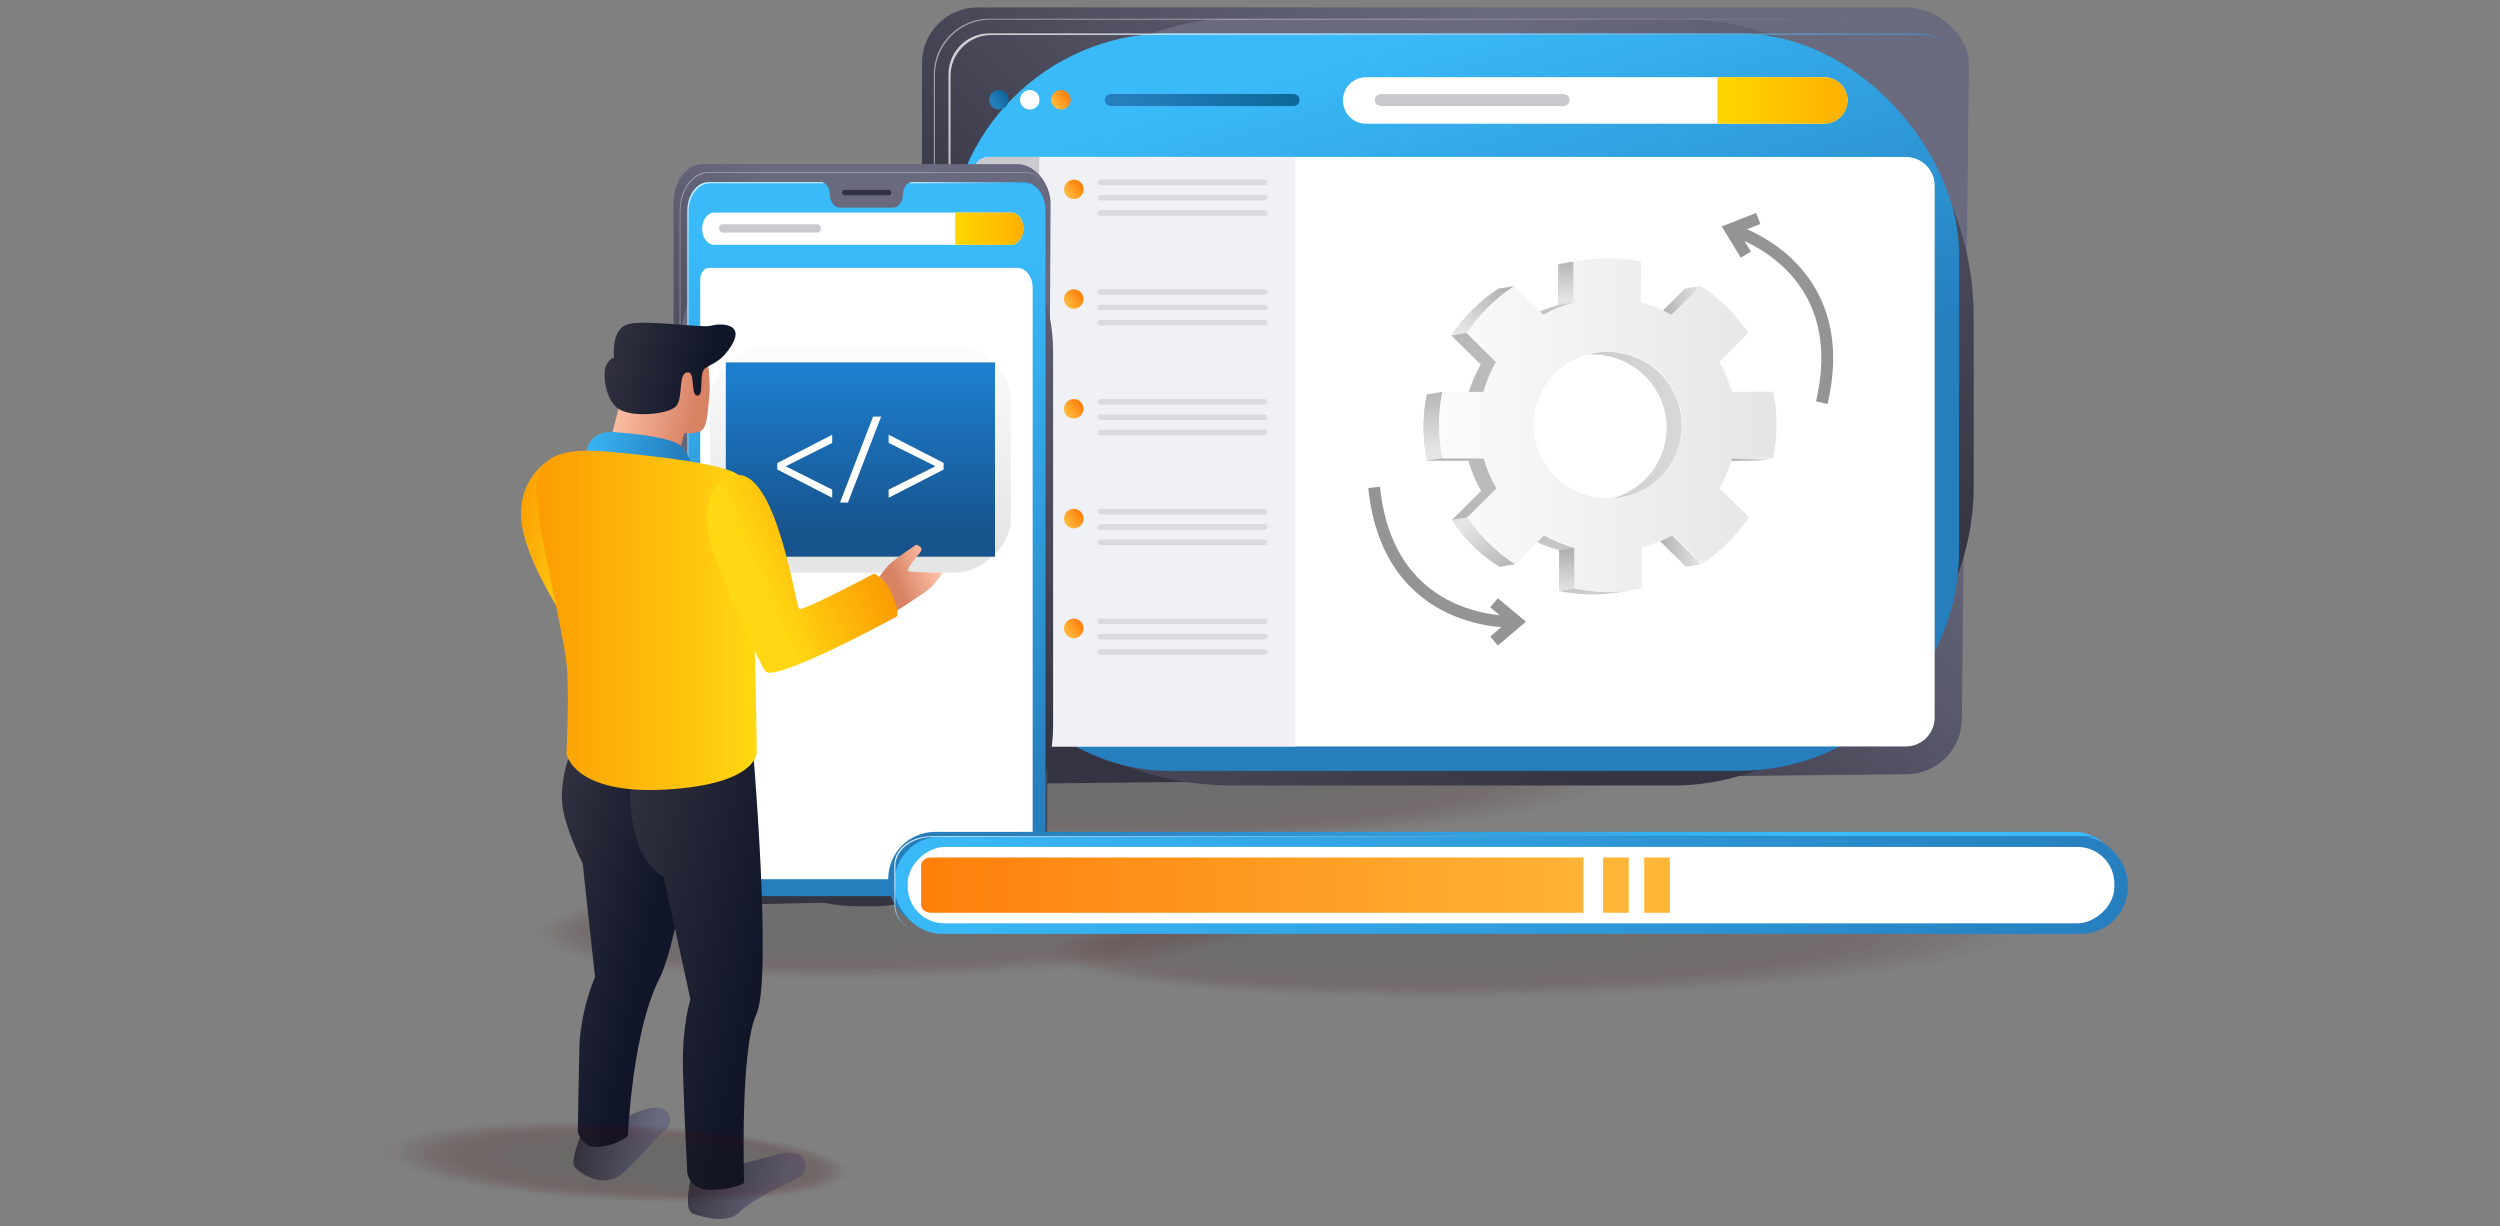 <?xml version="1.0" encoding="UTF-8"?>
<svg id="Layer_1" data-name="Layer 1" xmlns="http://www.w3.org/2000/svg" xmlns:xlink="http://www.w3.org/1999/xlink" viewBox="0 0 636 312">
  <rect x="0" y="0" width="636" height="312" fill="#808080" stroke="none"/>
  <defs>
    <style>
      .cls-1 {
        stroke: #f2f2f2;
      }

      .cls-1, .cls-2, .cls-3, .cls-4, .cls-5, .cls-6, .cls-7, .cls-8, .cls-9, .cls-10, .cls-11, .cls-12, .cls-13, .cls-14, .cls-15, .cls-16, .cls-17, .cls-18, .cls-19, .cls-20, .cls-21, .cls-22, .cls-23, .cls-24, .cls-25, .cls-26, .cls-27, .cls-28, .cls-29, .cls-30, .cls-31, .cls-32, .cls-33, .cls-34, .cls-35, .cls-36, .cls-37, .cls-38, .cls-39, .cls-40, .cls-41, .cls-42, .cls-43, .cls-44, .cls-45, .cls-46, .cls-47, .cls-48, .cls-49, .cls-50, .cls-51, .cls-52, .cls-53, .cls-54, .cls-55, .cls-56, .cls-57, .cls-58, .cls-59, .cls-60, .cls-61, .cls-62, .cls-63, .cls-64 {
        fill: none;
      }

      .cls-1, .cls-2, .cls-3, .cls-4, .cls-5, .cls-6, .cls-7, .cls-8, .cls-9, .cls-10, .cls-11, .cls-12, .cls-13, .cls-14, .cls-15, .cls-16, .cls-17, .cls-18, .cls-19, .cls-20, .cls-21, .cls-22, .cls-23, .cls-24, .cls-25, .cls-26, .cls-28, .cls-29, .cls-30, .cls-31, .cls-32, .cls-33, .cls-34, .cls-35, .cls-37, .cls-38, .cls-39, .cls-40, .cls-41, .cls-42, .cls-43, .cls-44, .cls-45, .cls-46, .cls-47, .cls-48, .cls-49, .cls-50, .cls-51, .cls-53, .cls-54, .cls-56, .cls-57, .cls-58, .cls-59, .cls-60, .cls-61, .cls-62, .cls-63, .cls-64 {
        stroke-width: .75px;
      }

      .cls-1, .cls-24 {
        stroke-miterlimit: 10;
      }

      .cls-65 {
        fill: #251212;
        opacity: .77;
      }

      .cls-2 {
        stroke: #cdcdcd;
      }

      .cls-2, .cls-3, .cls-4, .cls-5, .cls-6, .cls-7, .cls-8, .cls-10, .cls-11, .cls-12, .cls-13, .cls-14, .cls-15, .cls-16, .cls-17, .cls-18, .cls-19, .cls-20, .cls-21, .cls-22, .cls-23, .cls-25, .cls-26, .cls-27, .cls-28, .cls-29, .cls-30, .cls-31, .cls-32, .cls-33, .cls-34, .cls-35, .cls-36, .cls-37, .cls-38, .cls-39, .cls-40, .cls-41, .cls-42, .cls-43, .cls-44, .cls-45, .cls-46, .cls-47, .cls-48, .cls-49, .cls-50, .cls-51, .cls-53, .cls-54, .cls-55, .cls-56, .cls-57, .cls-58, .cls-59, .cls-60, .cls-61, .cls-62, .cls-63, .cls-64 {
        stroke-miterlimit: 10;
      }

      .cls-66 {
        fill: url(#linear-gradient-2);
      }

      .cls-67 {
        fill: url(#linear-gradient-51);
      }

      .cls-3 {
        stroke: #a3a3a3;
      }

      .cls-4 {
        stroke: #363636;
      }

      .cls-5 {
        stroke: #474747;
      }

      .cls-6 {
        stroke: #4b4b4b;
      }

      .cls-7 {
        stroke: #d9d9d9;
      }

      .cls-68 {
        fill: #310d0d;
        opacity: .54;
      }

      .cls-8 {
        stroke: #191919;
      }

      .cls-69 {
        fill: #fff;
      }

      .cls-9 {
        stroke: #f7f7f7;
        stroke-miterlimit: 10;
      }

      .cls-70 {
        fill: url(#linear-gradient-17);
      }

      .cls-71 {
        fill: #330c0c;
        opacity: .5;
      }

      .cls-10 {
        stroke: #b8b8b8;
      }

      .cls-72 {
        fill: #460303;
        opacity: .12;
      }

      .cls-73 {
        fill: url(#linear-gradient-43);
      }

      .cls-11 {
        stroke: #8e8e8e;
      }

      .cls-74 {
        fill: #323244;
      }

      .cls-12 {
        stroke: #eee;
      }

      .cls-13 {
        stroke: #c4c4c4;
      }

      .cls-14 {
        stroke: #606060;
      }

      .cls-75 {
        fill: url(#linear-gradient-15);
      }

      .cls-15 {
        stroke: #262626;
      }

      .cls-76 {
        fill: #340b0b;
        opacity: .46;
      }

      .cls-77 {
        fill: #2b1010;
        opacity: .65;
      }

      .cls-16 {
        stroke: silver;
      }

      .cls-78 {
        fill: url(#linear-gradient-18);
      }

      .cls-17 {
        stroke: #6d6d6d;
      }

      .cls-79 {
        fill: url(#linear-gradient-40);
      }

      .cls-18 {
        stroke: #757575;
      }

      .cls-19 {
        stroke: #8a8a8a;
      }

      .cls-80 {
        fill: url(#linear-gradient-52);
      }

      .cls-81 {
        fill: url(#linear-gradient-28);
      }

      .cls-82 {
        fill: #440404;
        opacity: .15;
      }

      .cls-20 {
        stroke: #b4b4b4;
      }

      .cls-83 {
        fill: url(#linear-gradient-14);
      }

      .cls-84 {
        fill: url(#linear-gradient-36);
      }

      .cls-85 {
        fill: url(#linear-gradient-6);
      }

      .cls-21 {
        stroke: #fff;
      }

      .cls-86 {
        fill: url(#linear-gradient-20);
      }

      .cls-86, .cls-87, .cls-88 {
        opacity: .75;
      }

      .cls-22 {
        stroke: #717171;
      }

      .cls-23 {
        stroke: #3f3f3f;
      }

      .cls-89 {
        fill: #1d1616;
        opacity: .92;
      }

      .cls-24 {
        stroke: #e6e6e6;
      }

      .cls-90 {
        fill: #420505;
        opacity: .19;
      }

      .cls-25 {
        stroke: #d1d1d1;
      }

      .cls-26 {
        stroke: #646464;
      }

      .cls-27 {
        stroke: #949494;
        stroke-width: 3.01px;
      }

      .cls-91 {
        fill: url(#linear-gradient-35);
      }

      .cls-92 {
        fill: #1f1515;
        opacity: .88;
      }

      .cls-93 {
        fill: url(#linear-gradient-48);
      }

      .cls-94 {
        fill: url(#linear-gradient-32);
      }

      .cls-95 {
        fill: url(#linear-gradient-11);
      }

      .cls-96 {
        fill: url(#linear-gradient-50);
      }

      .cls-28 {
        stroke: #1d1d1d;
      }

      .cls-29 {
        stroke: #929292;
      }

      .cls-30 {
        stroke: #000;
      }

      .cls-97 {
        fill: #2f0e0e;
        opacity: .58;
      }

      .cls-98 {
        fill: #380909;
        opacity: .38;
      }

      .cls-99 {
        fill: url(#linear-gradient-39);
      }

      .cls-31 {
        stroke: #868686;
      }

      .cls-32 {
        stroke: #a7a7a7;
      }

      .cls-100 {
        opacity: .22;
      }

      .cls-33 {
        stroke: #151515;
      }

      .cls-101 {
        fill: url(#linear-gradient-10);
      }

      .cls-34 {
        stroke: #4f4f4f;
      }

      .cls-35 {
        stroke: #797979;
      }

      .cls-36 {
        stroke: #d5d5d5;
        stroke-width: .75px;
      }

      .cls-37 {
        stroke: #9b9b9b;
      }

      .cls-102 {
        fill: #1b1717;
        opacity: .96;
      }

      .cls-38 {
        stroke: #c9c9c9;
      }

      .cls-103 {
        fill: url(#linear-gradient-49);
      }

      .cls-104 {
        fill: url(#linear-gradient-37);
      }

      .cls-105 {
        fill: url(#linear-gradient-31);
      }

      .cls-39 {
        stroke: #323232;
      }

      .cls-106 {
        fill: #360a0a;
        opacity: .42;
      }

      .cls-107 {
        fill: #2d0f0f;
        opacity: .62;
      }

      .cls-108 {
        fill: #211414;
        opacity: .85;
      }

      .cls-109 {
        fill: url(#linear-gradient-41);
      }

      .cls-40 {
        stroke: #585858;
      }

      .cls-41 {
        stroke: #545454;
      }

      .cls-87 {
        fill: url(#linear-gradient-21);
      }

      .cls-42 {
        stroke: #040404;
      }

      .cls-43 {
        stroke: #828282;
      }

      .cls-44 {
        stroke: #eaeaea;
      }

      .cls-45 {
        stroke: #7d7d7d;
      }

      .cls-46 {
        stroke: #696969;
      }

      .cls-47 {
        stroke: #b0b0b0;
      }

      .cls-110 {
        fill: #a3a3af;
      }

      .cls-111 {
        fill: url(#linear-gradient-25);
      }

      .cls-112 {
        fill: #dadae0;
      }

      .cls-113 {
        fill: url(#linear-gradient-5);
      }

      .cls-48 {
        stroke: #080808;
      }

      .cls-49 {
        stroke: #bcbcbc;
      }

      .cls-114 {
        fill: url(#linear-gradient-45);
      }

      .cls-115 {
        opacity: .1;
      }

      .cls-50 {
        stroke: #ababab;
      }

      .cls-116 {
        clip-path: url(#clippath);
      }

      .cls-51 {
        stroke: #5c5c5c;
      }

      .cls-117 {
        fill: url(#linear-gradient-34);
      }

      .cls-118 {
        fill: #271212;
        opacity: .73;
      }

      .cls-119 {
        fill: url(#linear-gradient-7);
      }

      .cls-120 {
        fill: url(#linear-gradient-23);
      }

      .cls-120, .cls-121 {
        opacity: .5;
      }

      .cls-122 {
        fill: #3c0707;
        opacity: .31;
      }

      .cls-123 {
        fill: #f0f0f7;
      }

      .cls-124 {
        fill: url(#linear-gradient-24);
      }

      .cls-53 {
        stroke: #9f9f9f;
      }

      .cls-54 {
        stroke: #fbfbfb;
      }

      .cls-125 {
        fill: #3e0606;
        opacity: .27;
      }

      .cls-126 {
        fill: url(#linear-gradient-9);
      }

      .cls-55 {
        stroke: #e2e2e2;
        stroke-width: .75px;
      }

      .cls-127 {
        fill: url(#linear-gradient-22);
      }

      .cls-128 {
        fill: #231313;
        opacity: .81;
      }

      .cls-56 {
        stroke: #0d0d0d;
      }

      .cls-129 {
        fill: url(#linear-gradient-42);
      }

      .cls-130 {
        fill: url(#linear-gradient-3);
      }

      .cls-57 {
        stroke: #111;
      }

      .cls-131 {
        fill: #4c0000;
        opacity: 0;
      }

      .cls-121 {
        fill: url(#linear-gradient-16);
      }

      .cls-132 {
        fill: #191818;
      }

      .cls-58 {
        stroke: #2e2e2e;
      }

      .cls-133 {
        fill: #400606;
        opacity: .23;
      }

      .cls-134 {
        fill: url(#linear-gradient);
      }

      .cls-59 {
        stroke: #3b3b3b;
      }

      .cls-135 {
        fill: url(#linear-gradient-27);
      }

      .cls-136 {
        fill: #291111;
        opacity: .69;
      }

      .cls-137 {
        fill: #4a0101;
        opacity: .04;
      }

      .cls-60 {
        stroke: #212121;
      }

      .cls-138 {
        fill: url(#linear-gradient-33);
      }

      .cls-61 {
        stroke: #dedede;
      }

      .cls-139 {
        fill: url(#linear-gradient-38);
      }

      .cls-62 {
        stroke: #969696;
      }

      .cls-140 {
        fill: url(#linear-gradient-29);
      }

      .cls-141 {
        opacity: .17;
      }

      .cls-142 {
        fill: url(#linear-gradient-30);
      }

      .cls-63 {
        stroke: #434343;
      }

      .cls-143 {
        fill: url(#linear-gradient-19);
      }

      .cls-144 {
        fill: #3a0808;
        opacity: .35;
      }

      .cls-64 {
        stroke: #2a2a2a;
      }

      .cls-145 {
        fill: url(#linear-gradient-8);
      }

      .cls-146 {
        fill: url(#linear-gradient-44);
      }

      .cls-147 {
        fill: #cacace;
      }

      .cls-148 {
        fill: url(#linear-gradient-47);
      }

      .cls-149 {
        fill: url(#linear-gradient-46);
      }

      .cls-150 {
        fill: url(#linear-gradient-12);
      }

      .cls-151 {
        fill: url(#linear-gradient-13);
      }

      .cls-152 {
        fill: #c2c2cc;
      }

      .cls-88 {
        fill: url(#linear-gradient-4);
      }

      .cls-153 {
        fill: url(#linear-gradient-26);
      }

      .cls-154 {
        fill: #480202;
        opacity: .08;
      }
    </style>
    <clipPath id="clippath">
      <rect class="cls-52" x="67.4" y="-500.53" width="1920" height="200"/>
    </clipPath>
    <linearGradient id="linear-gradient" x1="318.96" y1="149.7" x2="421.23" y2="42.31" gradientUnits="userSpaceOnUse">
      <stop offset="0" stop-color="#343442"/>
      <stop offset="1" stop-color="#6a6a7f"/>
    </linearGradient>
    <linearGradient id="linear-gradient-2" x1="422.67" y1="189.22" x2="329.96" y2="36.68" gradientTransform="translate(267.54 472.14) rotate(-90)" xlink:href="#linear-gradient"/>
    <linearGradient id="linear-gradient-3" x1="343.12" y1="13.57" x2="374.49" y2="117.72" gradientUnits="userSpaceOnUse">
      <stop offset="0" stop-color="#3abaf9"/>
      <stop offset="1" stop-color="#267ebd"/>
    </linearGradient>
    <linearGradient id="linear-gradient-4" x1="296.36" y1="-12.08" x2="372.26" y2="106.71" gradientUnits="userSpaceOnUse">
      <stop offset="0" stop-color="#fff"/>
      <stop offset="1" stop-color="#267ebd"/>
    </linearGradient>
    <linearGradient id="linear-gradient-5" x1="255.93" y1="24.09" x2="252.62" y2="26.43" gradientUnits="userSpaceOnUse">
      <stop offset="0" stop-color="#0e699b"/>
      <stop offset="1" stop-color="#267ebd"/>
    </linearGradient>
    <linearGradient id="linear-gradient-6" x1="271.69" y1="24.09" x2="268.38" y2="26.43" gradientTransform="translate(232.92 -243.15) rotate(76.79)" gradientUnits="userSpaceOnUse">
      <stop offset="0" stop-color="#fe7f0a"/>
      <stop offset="1" stop-color="#ffb538"/>
    </linearGradient>
    <linearGradient id="linear-gradient-7" x1="436.88" y1="25.55" x2="470.01" y2="25.55" gradientUnits="userSpaceOnUse">
      <stop offset="0" stop-color="#ffd600"/>
      <stop offset="1" stop-color="#ffb000"/>
    </linearGradient>
    <linearGradient id="linear-gradient-8" x1="320.84" y1="14.81" x2="293.53" y2="34.16" xlink:href="#linear-gradient-5"/>
    <linearGradient id="linear-gradient-9" x1="274.99" y1="46.87" x2="271.68" y2="49.22" gradientTransform="translate(257.65 -228.79) rotate(76.79)" xlink:href="#linear-gradient-6"/>
    <linearGradient id="linear-gradient-10" x1="274.99" y1="74.79" x2="271.68" y2="77.14" gradientTransform="translate(284.46 -207.26) rotate(76.72)" xlink:href="#linear-gradient-6"/>
    <linearGradient id="linear-gradient-11" x1="274.99" y1="102.72" x2="271.68" y2="105.06" gradientTransform="translate(311.63 -185.75) rotate(76.72)" xlink:href="#linear-gradient-6"/>
    <linearGradient id="linear-gradient-12" x1="274.99" y1="130.64" x2="271.68" y2="132.98" gradientTransform="matrix(1, 0, 0, 1, 0, 0)" xlink:href="#linear-gradient-6"/>
    <linearGradient id="linear-gradient-13" x1="274.99" y1="158.56" x2="271.68" y2="160.9" gradientTransform="matrix(1, 0, 0, 1, 0, 0)" xlink:href="#linear-gradient-6"/>
    <linearGradient id="linear-gradient-14" x1="258.98" y1="47.74" x2="253.35" y2="51.73" xlink:href="#linear-gradient-5"/>
    <linearGradient id="linear-gradient-15" x1="252.85" y1="65.96" x2="258.92" y2="65.96" gradientTransform="matrix(1, 0, 0, 1, 0, 0)" xlink:href="#linear-gradient-6"/>
    <linearGradient id="linear-gradient-16" x1="370.24" y1="104.03" x2="309.17" y2="3.54" gradientUnits="userSpaceOnUse">
      <stop offset="0" stop-color="#343442"/>
      <stop offset="1" stop-color="#fdfdff"/>
    </linearGradient>
    <linearGradient id="linear-gradient-17" x1="188.95" y1="166.56" x2="252.53" y2="99.79" xlink:href="#linear-gradient"/>
    <linearGradient id="linear-gradient-18" x1="257.77" y1="198.61" x2="192.23" y2="90.77" gradientTransform="translate(83.26 357.57) rotate(-90)" xlink:href="#linear-gradient"/>
    <linearGradient id="linear-gradient-19" x1="220.43" y1="61.87" x2="220.43" y2="202.5" xlink:href="#linear-gradient-3"/>
    <linearGradient id="linear-gradient-20" x1="152.64" y1="72.88" x2="226.55" y2="188.55" xlink:href="#linear-gradient-4"/>
    <linearGradient id="linear-gradient-21" x1="242.95" y1="40.22" x2="252.08" y2="54.52" xlink:href="#linear-gradient-4"/>
    <linearGradient id="linear-gradient-22" x1="243.02" y1="58.18" x2="260.36" y2="58.18" xlink:href="#linear-gradient-7"/>
    <linearGradient id="linear-gradient-23" x1="241.94" y1="172.85" x2="183.04" y2="75.94" xlink:href="#linear-gradient-16"/>
    <linearGradient id="linear-gradient-24" x1="362.2" y1="108.8" x2="448.05" y2="108.8" gradientUnits="userSpaceOnUse">
      <stop offset="0" stop-color="#b2b2b2"/>
      <stop offset="1" stop-color="#e5e5e5"/>
    </linearGradient>
    <linearGradient id="linear-gradient-25" x1="423.09" y1="76.43" x2="432.63" y2="76.43" xlink:href="#linear-gradient-24"/>
    <linearGradient id="linear-gradient-26" x1="398.28" y1="65.88" x2="398.47" y2="76.26" xlink:href="#linear-gradient-24"/>
    <linearGradient id="linear-gradient-27" x1="381.48" y1="72.92" x2="373.35" y2="84.65" xlink:href="#linear-gradient-24"/>
    <linearGradient id="linear-gradient-28" x1="364.23" y1="98.43" x2="364.99" y2="114.3" xlink:href="#linear-gradient-24"/>
    <linearGradient id="linear-gradient-29" x1="383.44" y1="146.14" x2="373.7" y2="132.96" xlink:href="#linear-gradient-24"/>
    <linearGradient id="linear-gradient-30" x1="398.5" y1="140.41" x2="398.8" y2="150.53" xlink:href="#linear-gradient-24"/>
    <linearGradient id="linear-gradient-31" x1="422.35" y1="140.18" x2="432.85" y2="140.18" xlink:href="#linear-gradient-24"/>
    <linearGradient id="linear-gradient-32" x1="440.42" y1="116.91" x2="451.11" y2="116.91" xlink:href="#linear-gradient-24"/>
    <linearGradient id="linear-gradient-33" x1="366.1" y1="108.14" x2="451.95" y2="108.14" gradientUnits="userSpaceOnUse">
      <stop offset="0" stop-color="#fbfbfb"/>
      <stop offset="1" stop-color="#e5e5e5"/>
    </linearGradient>
    <linearGradient id="linear-gradient-34" x1="463.13" y1="213.86" x2="257.64" y2="239.89" xlink:href="#linear-gradient-3"/>
    <linearGradient id="linear-gradient-35" x1="227.5" y1="225.17" x2="541.31" y2="225.17" xlink:href="#linear-gradient-3"/>
    <linearGradient id="linear-gradient-36" x1="233.17" y1="225.17" x2="407.42" y2="225.17" gradientTransform="matrix(1, 0, 0, 1, 0, 0)" xlink:href="#linear-gradient-6"/>
    <linearGradient id="linear-gradient-37" x1="277.98" y1="225.17" x2="406.21" y2="225.17" gradientTransform="matrix(1, 0, 0, 1, 0, 0)" xlink:href="#linear-gradient-6"/>
    <linearGradient id="linear-gradient-38" x1="277.98" y1="225.17" x2="406.21" y2="225.17" gradientTransform="matrix(1, 0, 0, 1, 0, 0)" xlink:href="#linear-gradient-6"/>
    <linearGradient id="linear-gradient-39" x1="375.35" y1="184.96" x2="382.01" y2="220.28" xlink:href="#linear-gradient-4"/>
    <linearGradient id="linear-gradient-40" x1="218.89" y1="90.84" x2="218.89" y2="139.22" gradientTransform="translate(101.98 335.8) rotate(-90)" xlink:href="#linear-gradient-33"/>
    <linearGradient id="linear-gradient-41" x1="218.89" y1="94.5" x2="218.89" y2="136.09" gradientTransform="translate(101.98 335.8) rotate(-90)" gradientUnits="userSpaceOnUse">
      <stop offset="0" stop-color="#1d7ece"/>
      <stop offset="1" stop-color="#17538c"/>
    </linearGradient>
    <linearGradient id="linear-gradient-42" x1="144.05" y1="116.68" x2="164.97" y2="120.83" gradientTransform="translate(14.31 -20.49) rotate(1.04)" gradientUnits="userSpaceOnUse">
      <stop offset="0" stop-color="#ffc3a9"/>
      <stop offset="1" stop-color="#d88264"/>
    </linearGradient>
    <linearGradient id="linear-gradient-43" x1="165.27" y1="315.38" x2="190.82" y2="320.45" gradientTransform="translate(14.31 -20.49) rotate(1.04)" xlink:href="#linear-gradient"/>
    <linearGradient id="linear-gradient-44" x1="136.82" y1="305.95" x2="157" y2="309.95" gradientTransform="translate(14.31 -20.49) rotate(1.04)" xlink:href="#linear-gradient"/>
    <linearGradient id="linear-gradient-45" x1="122.63" y1="252.71" x2="155.52" y2="259.23" gradientTransform="translate(14.31 -20.49) rotate(1.04)" gradientUnits="userSpaceOnUse">
      <stop offset="0" stop-color="#343442"/>
      <stop offset="1" stop-color="#101528"/>
    </linearGradient>
    <linearGradient id="linear-gradient-46" x1="137.49" y1="255.11" x2="183.85" y2="264.3" xlink:href="#linear-gradient-45"/>
    <linearGradient id="linear-gradient-47" x1="116.97" y1="156.62" x2="139.1" y2="161" gradientTransform="translate(14.31 -20.49) rotate(1.04)" gradientUnits="userSpaceOnUse">
      <stop offset="0" stop-color="#fc9c03"/>
      <stop offset=".99" stop-color="#ffd712"/>
    </linearGradient>
    <linearGradient id="linear-gradient-48" x1="135.77" y1="128.72" x2="160.89" y2="133.7" gradientTransform="translate(14.31 -20.49) rotate(1.04)" xlink:href="#linear-gradient-3"/>
    <linearGradient id="linear-gradient-49" x1="136.39" y1="157.82" x2="192.51" y2="157.82" gradientTransform="matrix(1, 0, 0, 1, 0, 0)" xlink:href="#linear-gradient-47"/>
    <linearGradient id="linear-gradient-50" x1="139.9" y1="107.44" x2="168.03" y2="113.01" xlink:href="#linear-gradient-45"/>
    <linearGradient id="linear-gradient-51" x1="218.71" y1="134.13" x2="192.47" y2="146.04" gradientTransform="matrix(1, 0, 0, 1, 0, 0)" xlink:href="#linear-gradient-47"/>
    <linearGradient id="linear-gradient-52" x1="238.3" y1="143.47" x2="228.02" y2="148.14" gradientTransform="matrix(1, 0, 0, 1, 0, 0)" xlink:href="#linear-gradient-42"/>
  </defs>
  <g class="cls-116">
    <g class="cls-115">
      <path class="cls-21" d="m1526.89,57.91c-121.31,67.2-460.34,107.09-496.1,86.77-81.46-46.28,318.11-234.05,199.33-391.54-103.58-137.33-366.92-241.97-529.12-214.38-144.81,24.64-147.97,144.31-224.19,127.07-128.92-29.16-125.94-372.9-379.2-499.14-89.58-44.65-182.22-47.64-240.97-44.63"/>
      <path class="cls-54" d="m1520.03,65.4c-119.02,65.35-453.7,103.17-491.35,81.61-81.19-46.51,310.28-231.9,191.76-387.75-103.49-135.98-364.41-240.21-525.88-213.69-143.29,23.53-147.18,141.15-223.01,123.8-128.72-29.57-127.83-368.59-379.08-493.65-88.89-44.24-180.8-47.51-239.39-44.88"/>
      <path class="cls-9" d="m1513.18,72.88c-116.72,63.49-447.07,99.25-486.61,76.44-80.95-46.71,302.44-229.76,184.2-383.96-103.41-134.63-361.88-238.44-522.64-213.01-141.77,22.43-146.39,138-221.82,120.52-128.53-29.99-129.73-364.27-378.95-488.16-88.19-43.84-179.38-47.39-237.81-45.12"/>
      <path class="cls-1" d="m1506.32,80.37c-114.43,61.64-440.44,95.34-481.86,71.27-80.71-46.89,294.6-227.61,176.63-380.17-103.33-133.28-359.36-236.68-519.4-212.32-140.24,21.34-145.6,134.84-220.64,117.25-128.33-30.41-131.62-359.96-378.82-482.67-87.5-43.43-177.97-47.26-236.23-45.37"/>
      <path class="cls-12" d="m1499.46,87.86c-112.14,59.78-433.81,91.42-477.12,66.1-80.48-47.06,286.76-225.47,169.06-376.38-103.25-131.94-356.82-234.9-516.16-211.64-138.71,20.25-144.81,131.68-219.46,113.98-128.13-30.82-133.51-355.64-378.7-477.19-86.81-43.03-176.55-47.13-234.65-45.62"/>
      <path class="cls-44" d="m1492.61,95.35c-109.84,57.93-427.18,87.51-472.37,60.93-80.26-47.21,278.92-223.32,161.49-372.58-103.16-130.59-354.28-233.13-512.93-210.95-137.18,19.17-144.02,128.53-218.28,110.7-127.94-31.24-135.4-351.33-378.57-471.7-86.12-42.62-175.13-47-233.07-45.86"/>
      <path class="cls-24" d="m1485.75,102.84c-107.55,56.07-420.55,83.61-467.63,55.76-80.04-47.35,271.08-221.17,153.93-368.79-103.08-129.24-351.74-231.35-509.69-210.27-135.64,18.1-143.28,125.54-217.1,107.43-127.81-31.36-137.3-347.01-378.45-466.21-85.43-42.22-173.71-46.88-231.49-46.11"/>
      <path class="cls-55" d="m1478.9,110.32c-105.25,54.22-413.92,79.7-462.88,50.59-79.84-47.47,263.24-219.03,146.36-365-103-127.89-349.19-229.56-506.45-209.58-134.1,17.04-142.49,122.41-215.92,104.16-127.63-31.73-139.19-342.69-378.32-460.72-84.74-41.82-172.29-46.75-229.91-46.36"/>
      <path class="cls-61" d="m1472.04,117.81c-102.96,52.36-407.29,75.8-458.14,45.42-79.64-47.59,255.4-216.88,138.79-361.21-102.92-126.54-346.63-227.78-503.21-208.9-132.55,15.98-141.71,119.28-214.73,100.89-127.44-32.1-141.08-338.38-378.19-455.24-84.05-41.41-170.87-46.62-228.33-46.6"/>
      <path class="cls-7" d="m1465.18,125.3c-100.67,50.51-400.67,71.9-453.39,40.26-79.44-47.69,247.56-214.74,131.23-357.42-102.83-125.2-344.07-225.98-499.97-208.21-131,14.93-140.93,116.15-213.55,97.61-127.26-32.47-142.97-334.06-378.07-449.75-83.36-41.01-169.45-46.5-226.75-46.85"/>
      <path class="cls-36" d="m1458.33,132.79c-98.37,48.65-394.05,68.01-448.65,35.09-79.25-47.79,240-212.83,123.66-353.63-102.5-124.05-341.51-224.19-496.73-207.53-129.45,13.89-140.15,113.01-212.37,94.34-127.07-32.85-144.87-329.75-377.94-444.26-82.67-40.6-168.04-46.37-225.17-47.1"/>
      <path class="cls-25" d="m1451.47,140.28c-96.08,46.8-387.43,64.11-443.9,29.92-79.06-47.88,232.19-210.7,116.09-349.84-102.4-122.73-338.93-222.39-493.49-206.84-127.89,12.86-139.36,109.88-211.19,91.07-126.89-33.23-146.76-325.43-377.81-438.78-81.98-40.2-166.62-46.24-223.59-47.34"/>
      <path class="cls-2" d="m1444.62,147.76c-93.78,44.94-380.8,60.22-439.15,24.75-78.88-47.96,224.37-208.58,108.53-346.05-102.3-121.4-336.36-220.58-490.26-206.16-126.32,11.84-138.58,106.74-210.01,87.79-126.7-33.61-148.65-321.12-377.69-433.29-81.29-39.79-165.2-46.11-222.01-47.59"/>
      <path class="cls-38" d="m1437.76,155.25c-91.49,43.08-374.19,56.34-434.41,19.58-78.7-48.04,216.55-206.45,100.96-342.26-102.2-120.07-333.77-218.77-487.02-205.47-124.76,10.82-137.8,103.6-208.83,84.52-126.52-33.99-150.54-316.8-377.56-427.8-80.6-39.39-163.78-45.99-220.43-47.84"/>
      <path class="cls-13" d="m1430.9,162.74c-89.2,41.23-367.57,52.45-429.66,14.41-78.53-48.11,208.73-204.33,93.39-338.47-102.1-118.74-331.18-216.95-483.78-204.79-123.19,9.82-137.01,100.46-207.64,81.25-126.33-34.37-152.44-312.49-377.43-422.31-79.91-38.98-162.36-45.86-218.85-48.09"/>
      <path class="cls-16" d="m1424.05,170.23c-86.9,39.37-360.95,48.57-424.92,9.24-78.35-48.17,200.91-202.2,85.83-334.67-102-117.41-328.59-215.13-480.54-204.1-121.61,8.82-136.23,97.32-206.46,77.98-126.15-34.75-154.33-308.17-377.31-416.83-79.22-38.58-160.94-45.73-217.26-48.33"/>
      <path class="cls-49" d="m1417.19,177.72c-84.61,37.52-354.34,44.69-420.17,4.07-78.18-48.23,193.09-200.07,78.26-330.88-101.9-116.08-325.99-213.29-477.3-203.42-120.03,7.84-135.45,94.18-205.28,74.7-125.96-35.14-156.22-303.86-377.18-411.34-78.53-38.17-159.52-45.61-215.68-48.58"/>
      <path class="cls-10" d="m1410.34,185.2c-82.31,35.66-347.73,40.81-415.43-1.1-78.02-48.29,185.26-197.95,70.69-327.09-101.8-114.75-323.38-211.46-474.06-202.73-118.45,6.86-134.66,91.04-204.1,71.43-125.78-35.52-158.11-299.54-377.05-405.85-77.84-37.77-158.1-45.48-214.1-48.83"/>
      <path class="cls-20" d="m1403.48,192.69c-80.02,33.81-341.12,36.94-410.68-6.26-77.85-48.35,177.44-195.82,63.13-323.3-101.7-113.42-320.77-209.61-470.82-202.05-116.87,5.89-133.88,87.9-202.92,68.16-125.59-35.91-160.01-295.23-376.93-400.36-77.15-37.37-156.69-45.35-212.52-49.07"/>
      <path class="cls-47" d="m1396.62,200.18c-77.73,31.95-334.51,33.07-405.94-11.43-77.69-48.4,169.62-193.69,55.56-319.51-101.61-112.08-318.16-207.76-467.58-201.36-115.28,4.94-133.1,84.75-201.74,64.88C251.52-303.54,215.03-558.15.12-662.12c-76.46-36.96-155.27-45.22-210.94-49.32"/>
      <path class="cls-50" d="m1389.77,207.67c-75.43,30.1-327.9,29.2-401.19-16.6-77.53-48.44,161.79-191.56,47.99-315.72-101.51-110.75-315.53-205.9-464.35-200.68-113.69,3.99-132.31,81.61-200.55,61.61-125.22-36.69-163.79-286.59-376.67-389.39-75.77-36.56-153.85-45.1-209.36-49.57"/>
      <path class="cls-32" d="m1382.91,215.16c-73.14,28.24-321.29,25.33-396.45-21.77s153.96-189.43,40.43-311.93c-101.42-109.42-312.91-204.03-461.11-199.99-112.09,3.05-131.53,78.46-199.37,58.34-125.03-37.09-165.68-282.28-376.55-383.9-75.08-36.15-152.43-44.97-207.78-49.81"/>
      <path class="cls-3" d="m1376.06,222.65c-70.84,26.39-314.69,21.47-391.7-26.94-77.21-48.53,146.13-187.3,32.86-308.14-101.33-108.09-310.28-202.15-457.87-199.31-110.49,2.13-130.74,75.32-198.19,55.07-124.84-37.48-167.58-277.96-376.42-378.41-74.39-35.75-151.01-44.84-206.2-50.06"/>
      <path class="cls-53" d="m1369.2,230.13c-68.55,24.53-308.09,17.61-386.96-32.11-77.05-48.57,138.3-185.17,25.29-304.35-101.23-106.75-307.64-200.27-454.63-198.62-108.89,1.22-129.96,72.17-197.01,51.79-124.65-37.88-169.47-273.65-376.29-372.93-73.7-35.34-149.59-44.72-204.62-50.31"/>
      <path class="cls-37" d="m1362.34,237.62c-66.26,22.68-301.49,13.75-382.21-37.28-76.9-48.61,130.47-183.04,17.72-300.56-101.14-105.42-305-198.37-451.39-197.94-107.29.32-129.17,69.02-195.83,48.52-124.47-38.28-171.36-269.33-376.17-367.44-73.01-34.94-148.17-44.59-203.04-50.55"/>
      <path class="cls-62" d="m1355.49,245.11c-63.96,20.82-294.89,9.9-377.47-42.45-76.74-48.64,122.64-180.91,10.16-296.76-101.05-104.08-302.36-196.46-448.15-197.25-105.68-.57-128.39,65.87-194.65,45.25-124.28-38.68-173.25-265.02-376.04-361.95-72.32-34.53-146.75-44.46-201.46-50.8"/>
      <path class="cls-29" d="m1348.63,252.6c-61.67,18.97-288.29,6.04-372.72-47.61-76.59-48.67,114.81-178.77,2.59-292.97-100.96-102.75-299.71-194.54-444.91-196.57-104.07-1.45-127.6,62.72-193.46,41.97-124.09-39.08-175.15-260.7-375.91-356.46-71.63-34.13-145.34-44.33-199.88-51.05"/>
      <path class="cls-11" d="m1341.78,260.09c-59.37,17.11-281.69,2.19-367.98-52.78-76.44-48.7,106.97-176.64-4.98-289.18-100.88-101.41-297.05-192.61-441.68-195.88-102.46-2.32-126.82,59.56-192.28,38.7-123.9-39.48-177.04-256.39-375.79-350.98-70.94-33.72-143.92-44.21-198.3-51.29"/>
      <path class="cls-19" d="m1334.92,267.57c-57.08,15.25-275.1-1.65-363.23-57.95-76.29-48.73,99.14-174.51-12.54-285.39-100.79-100.07-294.4-190.66-438.44-195.2-100.85-3.17-126.03,56.41-191.1,35.43-123.71-39.89-178.93-252.07-375.66-345.49-70.25-33.32-142.5-44.08-196.72-51.54"/>
      <path class="cls-31" d="m1328.06,275.06c-54.78,13.4-268.51-5.5-358.49-63.12-76.14-48.76,91.3-172.37-20.11-281.6-100.7-98.73-291.74-188.71-435.2-194.51-99.23-4.02-125.24,53.26-189.92,32.16-123.52-40.3-180.82-247.76-375.53-340-69.56-32.92-141.08-43.95-195.14-51.79"/>
      <path class="cls-43" d="m1321.21,282.55c-52.49,11.54-261.92-9.34-353.74-68.29-75.99-48.79,83.46-170.23-27.68-277.81-100.62-97.39-289.07-186.74-431.96-193.83-97.62-4.84-124.46,50.1-188.74,28.88-123.33-40.71-182.71-243.44-375.41-334.51-68.87-32.51-139.66-43.83-193.56-52.03"/>
      <path class="cls-45" d="m1314.35,290.04c-50.2,9.69-255.33-13.18-349-73.46-75.85-48.81,75.62-168.09-35.24-274.02-100.54-96.05-286.41-184.75-428.72-193.14-96-5.66-123.67,46.94-187.56,25.61-123.14-41.12-184.61-239.13-375.28-329.03-68.18-32.11-138.24-43.7-191.98-52.28"/>
      <path class="cls-35" d="m1307.5,297.53c-47.9,7.83-248.74-17.01-344.25-78.63-75.7-48.84,67.78-165.95-42.81-270.23-100.45-94.71-283.74-182.75-425.48-192.46-94.38-6.46-122.88,43.79-186.38,22.34-122.94-41.53-186.5-234.81-375.15-323.54-67.48-31.7-136.82-43.57-190.4-52.53"/>
      <path class="cls-18" d="m1300.64,305.01c-45.61,5.98-242.16-20.85-339.51-83.8-75.56-48.86,59.94-163.81-50.38-266.44-100.37-93.37-281.07-180.73-422.24-191.77-92.76-7.25-122.09,40.63-185.19,19.06-122.75-41.95-188.39-230.49-375.03-318.05-66.79-31.3-135.41-43.44-188.81-52.78"/>
      <path class="cls-22" d="m1293.78,312.5c-43.31,4.12-235.58-24.68-334.76-88.96-75.41-48.88,52.1-161.67-57.94-262.65-100.29-92.03-278.4-178.7-419.01-191.09-91.14-8.03-121.31,37.47-184.01,15.79-122.56-42.37-190.28-226.18-374.9-312.56-66.1-30.89-133.99-43.32-187.23-53.02"/>
      <path class="cls-17" d="m1286.93,319.99c-41.02,2.27-229-28.5-330.02-94.13-75.27-48.9,44.25-159.53-65.51-258.85-100.21-90.68-275.73-176.65-415.77-190.4-89.52-8.79-120.52,34.31-182.83,12.52-122.36-42.79-192.18-221.86-374.77-307.08-65.41-30.49-132.57-43.19-185.65-53.27"/>
      <path class="cls-46" d="m1280.07,327.48c-38.73.41-222.42-32.33-325.27-99.3-75.13-48.92,36.41-157.39-73.08-255.06-100.14-89.34-273.06-174.58-412.53-189.72-87.89-9.54-119.73,31.15-181.65,9.25-122.17-43.21-194.07-217.55-374.65-301.59-64.72-30.08-131.15-43.06-184.07-53.52"/>
      <path class="cls-26" d="m1273.22,334.97c-36.43-1.44-215.84-36.15-320.53-104.47-74.99-48.94,28.56-155.24-80.64-251.27-100.06-87.99-270.38-172.49-409.29-189.03-86.27-10.28-118.94,27.98-180.47,5.97-121.97-43.63-195.96-213.23-374.52-296.1-64.03-29.68-129.73-42.94-182.49-53.76"/>
      <path class="cls-14" d="m1266.36,342.45c-34.14-3.3-209.27-39.97-315.78-109.64-74.84-48.95,20.71-153.09-88.21-247.48-99.98-86.64-267.71-170.38-406.05-188.35-84.66-11-118.15,24.82-179.29,2.7-121.77-44.06-197.85-208.92-374.39-290.61-63.34-29.27-128.31-42.81-180.91-54.01"/>
      <path class="cls-51" d="m1259.5,349.94c-31.84-5.15-202.69-43.79-311.04-114.81-74.7-48.97,12.86-150.94-95.78-243.69-99.91-85.29-265.05-168.24-402.81-187.66-83.04-11.71-117.36,21.66-178.1-.57-121.57-44.49-199.75-204.6-374.27-285.13-62.65-28.87-126.89-42.68-179.33-54.26"/>
      <path class="cls-40" d="m1252.65,357.43c-29.55-7.01-196.12-47.6-306.29-119.98-74.56-48.98,5.01-148.79-103.34-239.9-99.84-83.94-262.38-166.09-399.57-186.98-81.42-12.4-116.57,18.49-176.92-3.85-121.38-44.92-201.64-200.29-374.14-279.64-61.96-28.47-125.47-42.55-177.75-54.5"/>
      <path class="cls-41" d="m1245.79,364.92c-27.26-8.87-189.55-51.41-301.55-125.15-74.42-49-2.84-146.64-110.91-236.11-99.77-82.59-259.72-163.9-396.33-186.29-79.81-13.08-115.78,15.32-175.74-7.12-121.18-45.35-203.53-195.97-374.01-274.15-61.27-28.06-124.06-42.43-176.17-54.75"/>
      <path class="cls-34" d="m1238.94,372.41c-24.96-10.72-182.99-55.22-296.8-130.31-74.29-49.01-10.69-144.49-118.48-232.32-99.69-81.24-257.07-161.7-393.1-185.61-78.2-13.74-114.99,12.15-174.56-10.39-120.98-45.78-205.42-191.66-373.89-268.66-60.58-27.66-122.64-42.3-174.59-55"/>
      <path class="cls-6" d="m1232.08,379.9c-22.67-12.58-176.42-59.02-292.06-135.48-74.15-49.03-18.55-142.33-126.05-228.53-99.62-79.88-254.42-159.47-389.86-184.92-76.59-14.4-114.19,8.99-173.38-13.66-120.77-46.22-207.32-187.34-373.76-263.18-59.89-27.25-121.22-42.17-173.01-55.24"/>
      <path class="cls-5" d="m1225.22,387.38c-20.37-14.43-169.86-62.83-287.31-140.65-74.01-49.04-26.4-140.18-133.61-224.74-99.56-78.52-251.78-157.21-386.62-184.24-74.99-15.03-113.4,5.82-172.2-16.94-120.57-46.66-209.21-183.03-373.63-257.69-59.2-26.85-119.8-42.05-171.43-55.49"/>
      <path class="cls-63" d="m1218.37,394.87c-18.08-16.29-163.3-66.63-282.57-145.82-73.87-49.05-34.26-138.02-141.18-220.94-99.49-77.16-249.15-154.92-383.38-183.55-73.39-15.66-112.61,2.65-171.01-20.21-120.37-47.1-211.1-178.71-373.51-252.2-58.51-26.44-118.38-41.92-169.85-55.74"/>
      <path class="cls-23" d="m1211.51,402.36c-15.79-18.14-156.74-70.42-277.82-150.99-73.74-49.06-42.12-135.86-148.75-217.15-99.42-75.8-246.52-152.59-380.14-182.87-71.8-16.27-111.82-.53-169.83-23.48-120.16-47.55-212.99-174.39-373.38-246.71-57.82-26.04-116.96-41.79-168.27-55.98"/>
      <path class="cls-59" d="m1204.66,409.85c-13.49-20-150.18-74.22-273.08-156.16-73.6-49.07-49.98-133.7-156.31-213.36-99.36-74.44-243.91-150.24-376.9-182.18-70.21-16.86-111.02-3.7-168.65-26.76C109.75-216.61,14.82-338.69-143.54-409.84c-57.13-25.63-115.54-41.66-166.69-56.23"/>
      <path class="cls-4" d="m1197.8,417.34c-11.2-21.85-143.63-78.01-268.33-161.33-73.46-49.08-57.84-131.53-163.88-209.57-99.29-73.07-241.32-147.86-373.66-181.5-68.63-17.45-110.23-6.87-167.47-30.03C104.7-213.53,7.67-330.85-148.67-400.83c-56.44-25.23-114.12-41.54-165.11-56.48"/>
      <path class="cls-39" d="m1190.94,424.82c-8.9-23.71-137.07-81.79-263.59-166.5-73.33-49.09-65.7-129.36-171.45-205.78-99.23-71.71-238.74-145.43-370.43-180.81-67.05-18.02-109.43-10.05-166.29-33.3C99.65-210.46.52-323.02-153.81-391.82c-55.75-24.82-112.71-41.41-163.53-56.72"/>
      <path class="cls-58" d="m1184.09,432.31c-6.61-25.56-130.52-85.58-258.84-171.67-73.19-49.1-73.56-127.2-179.01-201.99C647.06-11.68,510.05-84.32,379.04-121.47c-65.49-18.57-108.64-13.22-165.11-36.57C94.61-207.39-6.63-315.18-158.94-382.81c-55.06-24.42-111.29-41.28-161.95-56.97"/>
      <path class="cls-64" d="m1177.23,439.8c-4.31-27.42-123.97-89.36-254.1-176.83-73.06-49.11-81.43-125.02-186.58-198.2C637.45-4.2,502.92-75.71,372.61-114.68c-63.93-19.12-107.84-16.4-163.92-39.85C89.56-204.32-13.78-307.34-164.07-373.8c-54.37-24.02-109.87-41.16-160.36-57.22"/>
      <path class="cls-15" d="m1170.38,447.29c-2.02-29.27-117.43-93.14-249.35-182-72.93-49.12-89.29-122.85-194.15-194.41C627.83,3.28,495.76-67.07,366.17-107.88c-62.39-19.65-107.04-19.58-162.74-43.12-118.91-50.26-224.35-148.5-372.62-213.79-53.68-23.61-108.45-41.03-158.78-57.47"/>
      <path class="cls-60" d="m1163.52,454.78c.27-31.13-110.88-96.92-244.61-187.17-72.79-49.13-97.16-120.67-201.71-190.62C618.21,10.77,488.58-58.38,359.73-101.09c-60.85-20.17-106.25-22.76-161.56-46.39-118.69-50.72-226.24-144.19-372.5-208.3-52.99-23.21-107.03-40.9-157.2-57.71"/>
      <path class="cls-28" d="m1156.66,462.26c2.57-32.99-104.34-100.69-239.86-192.34-72.66-49.14-105.02-118.5-209.28-186.83C608.59,18.26,481.37-49.65,353.29-94.29c-59.33-20.68-105.45-25.94-160.38-49.67-118.48-51.18-228.13-139.87-372.37-202.82-52.3-22.8-105.61-40.77-155.62-57.96"/>
      <path class="cls-8" d="m1149.81,469.75c4.86-34.84-97.8-104.46-235.12-197.51-72.53-49.14-112.89-116.31-216.85-183.03-98.87-63.46-223.71-130.09-350.99-176.7-57.82-21.18-104.65-29.12-159.2-52.94-118.26-51.65-230.03-135.56-372.24-197.33-51.61-22.4-104.19-40.65-154.04-58.21"/>
      <path class="cls-33" d="m1142.95,477.24c7.16-36.7-91.26-108.23-230.37-202.68-72.39-49.15-120.76-114.13-224.41-179.24-98.82-62.07-221.31-127.38-347.76-176.02-56.32-21.66-103.85-32.3-158.02-56.21-118.04-52.12-231.92-131.24-372.12-191.84-50.92-21.99-102.78-40.52-152.46-58.45"/>
      <path class="cls-57" d="m1136.1,484.73c9.45-38.55-84.72-111.99-225.63-207.85-72.26-49.16-128.74-111.75-231.98-175.45-98.88-60.5-218.94-124.63-344.52-175.33-54.84-22.14-103.05-35.48-156.83-59.48-117.82-52.59-233.81-126.93-371.99-186.35-50.23-21.59-101.36-40.39-150.88-58.7"/>
      <path class="cls-56" d="m1129.24,492.22c11.74-40.41-78.36-115.51-220.88-213.02-72.22-49.04-136.58-109.6-239.55-171.66-98.79-59.15-216.62-121.83-341.28-174.65-53.38-22.62-102.21-38.75-155.65-62.76-117.52-53.25-235.7-122.61-371.86-180.87-49.54-21.18-99.94-40.27-149.3-58.95"/>
      <path class="cls-48" d="m1122.38,499.7c14.04-42.26-71.77-119.35-216.14-218.18-72.06-49.09-144.42-107.46-247.12-167.87C560.42,55.85,444.79-5.33,321.09-60.31c-51.93-23.08-101.42-41.9-154.47-66.03-117.32-53.67-237.6-118.3-371.74-175.38-48.85-20.78-98.52-40.14-147.72-59.19"/>
      <path class="cls-42" d="m1115.53,507.19c16.33-44.12-65.19-123.18-211.39-223.35-71.9-49.13-152.26-105.31-254.68-164.08C550.82,63.3,437.35,3.68,314.65-53.52c-50.5-23.54-100.63-45.06-153.29-69.3-117.12-54.08-239.49-113.98-371.61-169.89-48.16-20.38-97.1-40.01-146.14-59.44"/>
      <path class="cls-30" d="m1108.67,514.68C1159.27,389.79,502.42,6-359.94-343.39"/>
    </g>
  </g>
  <g>
    <g class="cls-141">
      <ellipse class="cls-131" cx="391.48" cy="239.78" rx="127.47" ry="14.35" transform="translate(-5.07 8.48) rotate(-1.23)"/>
      <ellipse class="cls-137" cx="390.17" cy="239.79" rx="124.39" ry="14" transform="translate(-5.07 8.45) rotate(-1.23)"/>
      <ellipse class="cls-154" cx="388.85" cy="239.81" rx="121.3" ry="13.65" transform="translate(-5.07 8.42) rotate(-1.23)"/>
      <ellipse class="cls-72" cx="387.53" cy="239.82" rx="118.22" ry="13.3" transform="translate(-5.07 8.39) rotate(-1.23)"/>
      <ellipse class="cls-82" cx="386.21" cy="239.84" rx="115.13" ry="12.96" transform="translate(-5.07 8.36) rotate(-1.23)"/>
      <ellipse class="cls-90" cx="384.89" cy="239.85" rx="112.05" ry="12.61" transform="translate(-5.07 8.33) rotate(-1.23)"/>
      <ellipse class="cls-133" cx="383.57" cy="239.86" rx="108.96" ry="12.26" transform="translate(-5.07 8.31) rotate(-1.23)"/>
      <ellipse class="cls-125" cx="382.26" cy="239.88" rx="105.88" ry="11.92" transform="translate(-5.07 8.28) rotate(-1.23)"/>
      <ellipse class="cls-122" cx="380.94" cy="239.89" rx="102.79" ry="11.57" transform="translate(-5.07 8.25) rotate(-1.23)"/>
      <ellipse class="cls-144" cx="379.62" cy="239.91" rx="99.71" ry="11.22" transform="translate(-5.07 8.22) rotate(-1.23)"/>
      <ellipse class="cls-98" cx="378.3" cy="239.92" rx="96.62" ry="10.87" transform="translate(-5.07 8.19) rotate(-1.23)"/>
      <ellipse class="cls-106" cx="376.98" cy="239.94" rx="93.54" ry="10.53" transform="translate(-5.07 8.16) rotate(-1.23)"/>
      <ellipse class="cls-76" cx="375.66" cy="239.95" rx="90.45" ry="10.18" transform="translate(-5.07 8.14) rotate(-1.23)"/>
      <ellipse class="cls-71" cx="374.34" cy="239.97" rx="87.37" ry="9.83" transform="translate(-5.08 8.11) rotate(-1.23)"/>
      <ellipse class="cls-68" cx="373.03" cy="239.98" rx="84.28" ry="9.48" transform="translate(-5.08 8.08) rotate(-1.23)"/>
      <ellipse class="cls-97" cx="371.71" cy="240" rx="81.2" ry="9.14" transform="translate(-5.08 8.05) rotate(-1.23)"/>
      <ellipse class="cls-107" cx="370.39" cy="240.01" rx="78.11" ry="8.79" transform="translate(-5.08 8.02) rotate(-1.23)"/>
      <ellipse class="cls-77" cx="369.07" cy="240.03" rx="75.03" ry="8.44" transform="translate(-5.08 7.99) rotate(-1.23)"/>
      <ellipse class="cls-136" cx="367.75" cy="240.04" rx="71.94" ry="8.1" transform="translate(-5.08 7.97) rotate(-1.23)"/>
      <ellipse class="cls-118" cx="366.43" cy="240.05" rx="68.86" ry="7.75" transform="translate(-5.08 7.94) rotate(-1.23)"/>
      <ellipse class="cls-65" cx="365.12" cy="240.07" rx="65.77" ry="7.4" transform="translate(-5.08 7.91) rotate(-1.23)"/>
      <ellipse class="cls-128" cx="363.8" cy="240.08" rx="62.69" ry="7.05" transform="translate(-5.08 7.88) rotate(-1.23)"/>
      <ellipse class="cls-108" cx="362.48" cy="240.1" rx="59.6" ry="6.71" transform="translate(-5.08 7.85) rotate(-1.23)"/>
      <ellipse class="cls-92" cx="361.16" cy="240.11" rx="56.52" ry="6.36" transform="translate(-5.08 7.82) rotate(-1.23)"/>
      <ellipse class="cls-89" cx="359.84" cy="240.13" rx="53.43" ry="6.01" transform="translate(-5.08 7.8) rotate(-1.23)"/>
      <ellipse class="cls-102" cx="358.52" cy="240.14" rx="50.35" ry="5.67" transform="translate(-5.08 7.77) rotate(-1.23)"/>
      <ellipse class="cls-132" cx="357.21" cy="240.16" rx="47.26" ry="5.32" transform="translate(-5.08 7.74) rotate(-1.23)"/>
    </g>
    <g class="cls-141">
      <ellipse class="cls-131" cx="314.97" cy="199.83" rx="100.08" ry="14.34" transform="translate(-5.4 8.78) rotate(-1.58)"/>
      <ellipse class="cls-137" cx="313.94" cy="199.85" rx="97.66" ry="14" transform="translate(-5.4 8.75) rotate(-1.58)"/>
      <ellipse class="cls-154" cx="312.9" cy="199.86" rx="95.24" ry="13.65" transform="translate(-5.4 8.72) rotate(-1.58)"/>
      <ellipse class="cls-72" cx="311.87" cy="199.88" rx="92.81" ry="13.3" transform="translate(-5.4 8.69) rotate(-1.58)"/>
      <ellipse class="cls-82" cx="310.83" cy="199.89" rx="90.39" ry="12.95" transform="translate(-5.4 8.66) rotate(-1.58)"/>
      <ellipse class="cls-90" cx="309.8" cy="199.91" rx="87.97" ry="12.61" transform="translate(-5.4 8.63) rotate(-1.58)"/>
      <ellipse class="cls-133" cx="308.76" cy="199.92" rx="85.55" ry="12.26" transform="translate(-5.4 8.6) rotate(-1.58)"/>
      <ellipse class="cls-125" cx="307.73" cy="199.93" rx="83.13" ry="11.91" transform="translate(-5.4 8.57) rotate(-1.58)"/>
      <ellipse class="cls-122" cx="306.69" cy="199.95" rx="80.7" ry="11.57" transform="translate(-5.41 8.55) rotate(-1.58)"/>
      <ellipse class="cls-144" cx="305.66" cy="199.96" rx="78.28" ry="11.22" transform="translate(-5.41 8.52) rotate(-1.58)"/>
      <ellipse class="cls-98" cx="304.62" cy="199.98" rx="75.86" ry="10.87" transform="translate(-5.41 8.49) rotate(-1.58)"/>
      <ellipse class="cls-106" cx="303.59" cy="199.99" rx="73.44" ry="10.52" transform="translate(-5.41 8.46) rotate(-1.58)"/>
      <ellipse class="cls-76" cx="302.55" cy="200.01" rx="71.02" ry="10.18" transform="translate(-5.41 8.43) rotate(-1.58)"/>
      <ellipse class="cls-71" cx="301.52" cy="200.02" rx="68.59" ry="9.83" transform="translate(-5.41 8.4) rotate(-1.58)"/>
      <ellipse class="cls-68" cx="300.48" cy="200.04" rx="66.17" ry="9.48" transform="translate(-5.41 8.37) rotate(-1.58)"/>
      <ellipse class="cls-97" cx="299.45" cy="200.05" rx="63.75" ry="9.14" transform="translate(-5.41 8.35) rotate(-1.58)"/>
      <ellipse class="cls-107" cx="298.41" cy="200.07" rx="61.33" ry="8.79" transform="translate(-5.41 8.32) rotate(-1.58)"/>
      <ellipse class="cls-77" cx="297.38" cy="200.08" rx="58.9" ry="8.44" transform="translate(-5.41 8.29) rotate(-1.58)"/>
      <ellipse class="cls-136" cx="296.34" cy="200.1" rx="56.48" ry="8.09" transform="translate(-5.41 8.26) rotate(-1.58)"/>
      <ellipse class="cls-118" cx="295.31" cy="200.11" rx="54.06" ry="7.75" transform="translate(-5.41 8.23) rotate(-1.58)"/>
      <ellipse class="cls-65" cx="294.27" cy="200.12" rx="51.64" ry="7.4" transform="translate(-5.41 8.2) rotate(-1.58)"/>
      <ellipse class="cls-128" cx="293.24" cy="200.14" rx="49.22" ry="7.05" transform="translate(-5.42 8.17) rotate(-1.58)"/>
      <ellipse class="cls-108" cx="292.2" cy="200.15" rx="46.79" ry="6.71" transform="translate(-5.42 8.15) rotate(-1.58)"/>
      <ellipse class="cls-92" cx="291.17" cy="200.17" rx="44.37" ry="6.36" transform="translate(-5.42 8.12) rotate(-1.58)"/>
      <ellipse class="cls-89" cx="290.13" cy="200.18" rx="41.95" ry="6.01" transform="translate(-5.42 8.09) rotate(-1.58)"/>
      <ellipse class="cls-102" cx="289.1" cy="200.2" rx="39.53" ry="5.66" transform="translate(-5.42 8.06) rotate(-1.58)"/>
      <ellipse class="cls-132" cx="288.06" cy="200.21" rx="37.11" ry="5.32" transform="translate(-5.42 8.03) rotate(-1.58)"/>
    </g>
    <g class="cls-141">
      <ellipse class="cls-131" cx="235.09" cy="234.89" rx="100.08" ry="14.34" transform="translate(-6.4 6.58) rotate(-1.58)"/>
      <ellipse class="cls-137" cx="234.06" cy="234.9" rx="97.66" ry="14" transform="translate(-6.4 6.55) rotate(-1.58)"/>
      <ellipse class="cls-154" cx="233.02" cy="234.92" rx="95.24" ry="13.65" transform="translate(-6.4 6.53) rotate(-1.58)"/>
      <ellipse class="cls-72" cx="231.99" cy="234.93" rx="92.81" ry="13.3" transform="translate(-6.4 6.5) rotate(-1.58)"/>
      <ellipse class="cls-82" cx="230.95" cy="234.95" rx="90.39" ry="12.95" transform="translate(-6.4 6.47) rotate(-1.58)"/>
      <ellipse class="cls-90" cx="229.92" cy="234.96" rx="87.97" ry="12.61" transform="translate(-6.4 6.44) rotate(-1.58)"/>
      <ellipse class="cls-133" cx="228.88" cy="234.98" rx="85.55" ry="12.26" transform="translate(-6.4 6.41) rotate(-1.58)"/>
      <ellipse class="cls-125" cx="227.85" cy="234.99" rx="83.13" ry="11.91" transform="translate(-6.4 6.38) rotate(-1.58)"/>
      <ellipse class="cls-122" cx="226.81" cy="235.01" rx="80.7" ry="11.57" transform="translate(-6.4 6.35) rotate(-1.58)"/>
      <ellipse class="cls-144" cx="225.78" cy="235.02" rx="78.28" ry="11.22" transform="translate(-6.4 6.33) rotate(-1.58)"/>
      <ellipse class="cls-98" cx="224.74" cy="235.04" rx="75.86" ry="10.87" transform="translate(-6.41 6.3) rotate(-1.58)"/>
      <ellipse class="cls-106" cx="223.71" cy="235.05" rx="73.44" ry="10.52" transform="translate(-6.41 6.27) rotate(-1.58)"/>
      <ellipse class="cls-76" cx="222.67" cy="235.07" rx="71.02" ry="10.18" transform="translate(-6.41 6.24) rotate(-1.58)"/>
      <ellipse class="cls-71" cx="221.64" cy="235.08" rx="68.59" ry="9.83" transform="translate(-6.41 6.21) rotate(-1.58)"/>
      <ellipse class="cls-68" cx="220.6" cy="235.09" rx="66.17" ry="9.48" transform="translate(-6.41 6.18) rotate(-1.58)"/>
      <ellipse class="cls-97" cx="219.57" cy="235.11" rx="63.75" ry="9.14" transform="translate(-6.41 6.15) rotate(-1.58)"/>
      <ellipse class="cls-107" cx="218.53" cy="235.12" rx="61.33" ry="8.79" transform="translate(-6.41 6.13) rotate(-1.58)"/>
      <ellipse class="cls-77" cx="217.5" cy="235.14" rx="58.9" ry="8.44" transform="translate(-6.41 6.1) rotate(-1.58)"/>
      <ellipse class="cls-136" cx="216.46" cy="235.15" rx="56.48" ry="8.09" transform="translate(-6.41 6.07) rotate(-1.58)"/>
      <ellipse class="cls-118" cx="215.43" cy="235.17" rx="54.06" ry="7.75" transform="translate(-6.41 6.04) rotate(-1.58)"/>
      <ellipse class="cls-65" cx="214.39" cy="235.18" rx="51.64" ry="7.4" transform="translate(-6.41 6.01) rotate(-1.58)"/>
      <ellipse class="cls-128" cx="213.36" cy="235.2" rx="49.22" ry="7.05" transform="translate(-6.41 5.98) rotate(-1.58)"/>
      <ellipse class="cls-108" cx="212.32" cy="235.21" rx="46.79" ry="6.71" transform="translate(-6.42 5.95) rotate(-1.58)"/>
      <ellipse class="cls-92" cx="211.29" cy="235.23" rx="44.37" ry="6.36" transform="translate(-6.42 5.93) rotate(-1.58)"/>
      <path class="cls-89" d="m252.19,234.08c.09,3.32-18.61,6.53-41.77,7.17-23.16.64-42.01-1.53-42.1-4.85-.09-3.32,18.61-6.53,41.77-7.17,23.16-.64,42.01,1.53,42.1,4.85Z"/>
      <path class="cls-102" d="m248.73,234.16c.09,3.13-17.53,6.15-39.36,6.75-21.82.6-39.58-1.44-39.67-4.57-.09-3.13,17.53-6.15,39.36-6.75,21.82-.6,39.58,1.44,39.67,4.57Z"/>
      <path class="cls-132" d="m245.28,234.25c.08,2.94-16.46,5.77-36.94,6.34-20.48.57-37.16-1.36-37.24-4.29-.08-2.94,16.46-5.77,36.94-6.34,20.48-.57,37.16,1.36,37.24,4.29Z"/>
    </g>
    <g>
      <path class="cls-134" d="m248.63,199.49c-7.79,0-14.07-8.87-14.07-16.66V16.02c0-7.79,6.34-14.13,14.13-14.13h236.28c7.79,0,15.92,6.75,15.92,14.54l-1.79,166.4c0,7.79-6.34,14.13-14.13,14.13l-236.34,2.53Z"/>
      <rect class="cls-66" x="272.3" y="-29.97" width="195.07" height="264.54" rx="76.06" ry="76.06" transform="translate(472.14 -267.54) rotate(90)"/>
      <rect class="cls-130" x="241.3" y="8.49" width="257.09" height="187.62" rx="56" ry="56"/>
      <path class="cls-69" d="m492.18,47.24v135.3c0,4.07-3.29,7.36-7.36,7.36h-233.14c-2.28,0-4.16-1.88-4.16-4.21V44.13c0-2.32,1.88-4.21,4.16-4.21h233.14c4.07,0,7.36,3.29,7.36,7.32Z"/>
      <path class="cls-88" d="m241.82,186.12V19.31c0-5.75,4.66-10.4,10.4-10.4h236.28c2.14,0,4.12.65,5.77,1.75-1.75-1.34-3.91-2.17-6.29-2.17h-236.28c-5.75,0-10.4,4.66-10.4,10.4v166.81c0,3.61,1.84,6.79,4.63,8.65-2.48-1.9-4.11-4.87-4.11-8.24Z"/>
      <circle class="cls-113" cx="254.11" cy="25.38" r="2.48"/>
      <circle class="cls-69" cx="261.99" cy="25.38" r="2.48"/>
      <circle class="cls-85" cx="269.87" cy="25.38" r="2.48" transform="translate(183.51 282.31) rotate(-76.79)"/>
      <path class="cls-69" d="m470.01,25.55c0,3.24-2.67,5.92-5.91,5.92h-116.59c-3.24,0-5.87-2.67-5.87-5.92s2.63-5.91,5.87-5.91h116.59c3.24,0,5.91,2.67,5.91,5.91Z"/>
      <path class="cls-119" d="m470.01,25.55c0,3.24-2.67,5.92-5.91,5.92h-27.21v-11.83h27.21c3.24,0,5.91,2.67,5.91,5.91Z"/>
      <path class="cls-145" d="m329.08,26.98h-46.5c-.84,0-1.53-.69-1.53-1.53h0c0-.84.69-1.53,1.53-1.53h46.5c.84,0,1.53.69,1.53,1.53h0c0,.84-.69,1.53-1.53,1.53Z"/>
      <path class="cls-147" d="m397.77,26.98h-46.5c-.84,0-1.53-.69-1.53-1.53h0c0-.84.69-1.53,1.53-1.53h46.5c.84,0,1.53.69,1.53,1.53h0c0,.84-.69,1.53-1.53,1.53Z"/>
      <path class="cls-147" d="m264.47,39.92v149.98h-12.79c-2.28,0-4.16-1.88-4.16-4.21V44.13c0-2.32,1.88-4.21,4.16-4.21h12.79Z"/>
      <rect class="cls-123" x="264.47" y="39.92" width="65.03" height="149.98"/>
      <g>
        <path class="cls-112" d="m321.76,47.1h-41.84c-.39,0-.71-.32-.71-.71h0c0-.39.32-.71.71-.71h41.84c.39,0,.71.32.71.71h0c0,.39-.32.71-.71.71Z"/>
        <path class="cls-112" d="m321.76,51h-41.84c-.39,0-.71-.32-.71-.71h0c0-.39.32-.71.71-.71h41.84c.39,0,.71.32.71.71h0c0,.39-.32.71-.71.71Z"/>
        <path class="cls-112" d="m321.76,54.9h-41.84c-.39,0-.71-.32-.71-.71h0c0-.39.32-.71.71-.71h41.84c.39,0,.71.32.71.71h0c0,.39-.32.71-.71.71Z"/>
        <circle class="cls-126" cx="273.17" cy="48.16" r="2.48" transform="translate(163.88 303.11) rotate(-76.79)"/>
      </g>
      <g>
        <path class="cls-112" d="m321.76,75.02h-41.84c-.39,0-.71-.32-.71-.71h0c0-.39.32-.71.71-.71h41.84c.39,0,.71.32.71.71h0c0,.39-.32.71-.71.71Z"/>
        <rect class="cls-112" x="279.22" y="77.5" width="43.26" height="1.42" rx=".68" ry=".68"/>
        <path class="cls-112" d="m321.76,82.83h-41.84c-.39,0-.71-.32-.71-.71h0c0-.39.32-.71.71-.71h41.84c.39,0,.71.32.71.71h0c0,.39-.32.71-.71.71Z"/>
        <circle class="cls-101" cx="273.17" cy="76.08" r="2.48" transform="translate(136.36 324.46) rotate(-76.72)"/>
      </g>
      <g>
        <path class="cls-112" d="m321.76,102.94h-41.84c-.39,0-.71-.32-.71-.71h0c0-.39.32-.71.71-.71h41.84c.39,0,.71.32.71.71h0c0,.39-.32.71-.71.71Z"/>
        <path class="cls-112" d="m321.76,106.84h-41.84c-.39,0-.71-.32-.71-.71h0c0-.39.32-.71.71-.71h41.84c.39,0,.71.32.71.71h0c0,.39-.32.71-.71.71Z"/>
        <path class="cls-112" d="m321.76,110.75h-41.84c-.39,0-.71-.32-.71-.71h0c0-.39.32-.71.71-.71h41.84c.39,0,.71.32.71.71h0c0,.39-.32.71-.71.71Z"/>
        <circle class="cls-95" cx="273.17" cy="104" r="2.48" transform="translate(109.19 345.97) rotate(-76.72)"/>
      </g>
      <g>
        <rect class="cls-112" x="279.22" y="129.44" width="43.26" height="1.42" rx=".68" ry=".68"/>
        <path class="cls-112" d="m321.76,134.77h-41.84c-.39,0-.71-.32-.71-.71h0c0-.39.32-.71.71-.71h41.84c.39,0,.71.32.71.71h0c0,.39-.32.71-.71.71Z"/>
        <path class="cls-112" d="m321.76,138.67h-41.84c-.39,0-.71-.32-.71-.71h0c0-.39.32-.71.71-.71h41.84c.39,0,.71.32.71.71h0c0,.39-.32.71-.71.71Z"/>
        <circle class="cls-150" cx="273.17" cy="131.93" r="2.48"/>
      </g>
      <g>
        <path class="cls-112" d="m321.76,158.78h-41.84c-.39,0-.71-.32-.71-.71h0c0-.39.32-.71.71-.71h41.84c.39,0,.71.32.71.71h0c0,.39-.32.71-.71.71Z"/>
        <path class="cls-112" d="m321.76,162.69h-41.84c-.39,0-.71-.32-.71-.71h0c0-.39.32-.71.71-.71h41.84c.39,0,.71.32.71.71h0c0,.39-.32.71-.71.71Z"/>
        <path class="cls-112" d="m321.76,166.59h-41.84c-.39,0-.71-.32-.71-.71h0c0-.39.32-.71.71-.71h41.84c.39,0,.71.32.71.71h0c0,.39-.32.71-.71.71Z"/>
        <circle class="cls-151" cx="273.17" cy="159.85" r="2.48"/>
      </g>
      <g>
        <rect class="cls-83" x="252.85" y="46.9" width="6.07" height="6.07"/>
        <rect class="cls-152" x="250.76" y="55.22" width="10.47" height="1.42" rx=".68" ry=".68"/>
      </g>
      <g>
        <rect class="cls-75" x="252.85" y="62.92" width="6.07" height="6.07"/>
        <rect class="cls-152" x="250.76" y="71.24" width="10.47" height="1.42" rx=".68" ry=".68"/>
      </g>
      <g>
        <rect class="cls-110" x="252.85" y="78.94" width="6.07" height="6.07"/>
        <rect class="cls-152" x="250.76" y="87.26" width="10.47" height="1.42" rx=".68" ry=".68"/>
      </g>
      <g>
        <rect class="cls-110" x="252.85" y="94.96" width="6.07" height="6.07"/>
        <rect class="cls-152" x="250.76" y="103.28" width="10.47" height="1.42" rx=".68" ry=".68"/>
      </g>
      <path class="cls-121" d="m237.85,185.93V19.12c0-7.79,6.34-14.13,14.13-14.13h236.28c2.66,0,5.12.8,7.24,2.09.26.14.53.27.77.43-2.34-1.71-5.19-2.75-8.3-2.75h-236.28c-7.79,0-14.13,6.34-14.13,14.13v166.81c0,4.99,2.62,9.36,6.53,11.88,0,0-.01-.01-.02-.01-3.74-2.54-6.24-6.78-6.24-11.63Z"/>
      <g>
        <path class="cls-70" d="m178.72,230.32c-4.08,0-7.37-6.15-7.37-11.56V51.57c0-5.41,3.32-9.81,7.4-9.81h80.19c4.08,0,8.33,4.68,8.33,10.09l-.93,166.91c0,5.41-3.32,9.81-7.4,9.81l-80.22,1.75Z"/>
        <rect class="cls-78" x="127.02" y="89.66" width="186.81" height="94.99" rx="45.73" ry="45.73" transform="translate(357.57 -83.26) rotate(90)"/>
        <path class="cls-143" d="m265.97,53.57v167.19c0,3.98-2.43,7.21-5.44,7.21h-80.22c-1.13,0-2.15-.46-3.01-1.23,0,0,0,0,0,0-.16-.15-.32-.27-.46-.43-.02-.06-.05-.06-.07-.09-.16-.18-.32-.4-.48-.61-.57-.85-1.03-1.89-1.24-3.07-.07-.27-.11-.58-.14-.88-.02-.3-.05-.61-.05-.91V53.53c0-3.98,2.43-7.21,5.44-7.21h28.46c1.29,0,2.34,1.39,2.34,3.1h0c0,1.88,1.15,3.4,2.57,3.4h13.47c1.42,0,2.57-1.52,2.57-3.4h0c0-1.71,1.05-3.1,2.34-3.1h28.44c.25,0,.5.03.76.06.11.03.21.06.3.09.25.06.53.15.76.27.28.12.53.27.76.46h.02c.25.21.48.4.71.64,1.31,1.31,2.16,3.38,2.16,5.72Z"/>
        <path class="cls-69" d="m262.71,73.23v145.33c0,2.83-1.72,5.11-3.85,5.11h-78.54c-1.19,0-2.18-1.31-2.18-2.92V71.07c0-1.61.99-2.92,2.18-2.92h78.54c2.13,0,3.85,2.28,3.85,5.08Z"/>
        <path class="cls-86" d="m180.32,46.33h28.85l.63.3h-29.2c-3,0-5.44,3.22-5.44,7.21v167.19c0,2.34.85,4.41,2.16,5.72-.16-.15-.32-.27-.46-.43-.02-.06-.05-.06-.07-.09-.16-.18-.32-.4-.48-.61-.57-.85-1.03-1.89-1.24-3.07-.07-.27-.11-.58-.14-.88-.02-.3-.05-.61-.05-.91V53.57c0-3.98,2.43-7.24,5.44-7.24Z"/>
        <path class="cls-87" d="m263.82,47.85c-.87-.76-1.9-1.22-3.03-1.22h-29.74l.87-.3h28.59c.25,0,.5.03.76.06.11.03.21.06.3.09.25.06.53.15.76.27.28.12.53.27.76.46h.02c.25.21.48.4.71.64Z"/>
        <g>
          <path class="cls-69" d="m260.36,58.18c0,2.25-1.4,4.1-3.1,4.1h-75.56c-1.7,0-3.07-1.85-3.07-4.1s1.38-4.1,3.07-4.1h75.56c1.7,0,3.1,1.85,3.1,4.1Z"/>
          <path class="cls-127" d="m260.36,58.18c0,2.25-1.4,4.1-3.1,4.1h-14.24v-8.21h14.24c1.7,0,3.1,1.85,3.1,4.1Z"/>
          <rect class="cls-147" x="182.88" y="57.05" width="25.95" height="2.13" rx="1.03" ry="1.03"/>
        </g>
        <path class="cls-120" d="m173.07,220.91V53.72c0-5.41,3.32-9.81,7.4-9.81h80.19c1.4,0,2.68.55,3.79,1.45.13.1.28.19.41.3-1.22-1.19-2.72-1.91-4.34-1.91h-80.19c-4.08,0-7.4,4.4-7.4,9.81v167.19c0,3.46,1.37,6.5,3.42,8.24,0,0,0,0,0-.01-1.96-1.77-3.26-4.7-3.26-8.07Z"/>
        <rect class="cls-74" x="214.21" y="48.3" width="12.55" height="1.4" rx=".67" ry=".67"/>
      </g>
    </g>
    <g>
      <path class="cls-124" d="m428.95,144.19l-7.47-7.36c-2.44,1.38-5.05,2.45-7.73,3.16l.05,10.39c-5.64,1.12-11.46,1.15-17.1-.02l-.03-10.37c-2.67-.72-5.27-1.78-7.72-3.16l-7.4,7.34c-2.37-1.52-4.59-3.33-6.67-5.38-2.07-2.04-3.93-4.24-5.46-6.57l7.4-7.34c-1.42-2.44-2.51-5.01-3.25-7.65h-10.46c-1.18-5.55-1.2-11.3-.06-16.88h10.46c.72-2.64,1.78-5.23,3.19-7.64l-7.45-7.34c1.53-2.34,3.37-4.54,5.43-6.59,2.06-2.04,4.27-3.85,6.63-5.38l7.45,7.34c2.44-1.41,5.02-2.45,7.7-3.16l-.03-10.37c5.64-1.12,11.48-1.13,17.11,0l.02,10.36c2.67.72,5.29,1.79,7.76,3.19l7.42-7.36c2.34,1.52,4.58,3.35,6.65,5.39,2.07,2.04,3.91,4.23,5.48,6.55l-7.42,7.36c1.41,2.42,2.48,4.98,3.22,7.62l10.51-.02c1.16,5.6,1.17,11.36.04,16.93l-10.51-.02c-.69,2.67-1.75,5.2-3.16,7.64l7.47,7.36c-1.55,2.33-3.36,4.53-5.42,6.57-2.06,2.04-4.3,3.85-6.65,5.39Zm-37.11-22.21c7.39,7.28,19.32,7.28,26.67-.02,7.34-7.28,7.3-19.07-.09-26.34s-19.33-7.29-26.67-.02c-7.36,7.29-7.3,19.1.09,26.38"/>
      <polygon class="cls-111" points="428.73 73.41 432.63 72.75 425.21 80.11 423.09 79 428.73 73.41"/>
      <polygon class="cls-153" points="396.42 67.22 400.33 66.56 400.36 76.93 396.46 77.59 396.42 67.22"/>
      <path class="cls-135" d="m381.3,73.41l3.9-.66-12.06,11.96-3.9.66s4.98-7.64,12.06-11.96Z"/>
      <path class="cls-81" d="m363.04,100.35l3.9-.66.06,16.88-3.9.66s-2.17-7.75-.06-16.88Z"/>
      <path class="cls-140" d="m369.41,132.23l3.9-.66,12.13,11.95-3.9.66s-7.46-4.1-12.13-11.95Z"/>
      <polygon class="cls-142" points="396.7 150.37 400.6 149.71 400.57 139.33 396.66 139.99 396.7 150.37"/>
      <polygon class="cls-105" points="432.85 143.53 428.95 144.19 422.35 137.69 425.38 136.17 432.85 143.53"/>
      <polygon class="cls-94" points="447.21 117.25 451.11 116.59 440.6 116.57 440.42 117.25 447.21 117.25"/>
      <path class="cls-138" d="m432.85,143.53l-7.47-7.36c-2.44,1.38-5.05,2.45-7.73,3.16l.05,10.39c-5.64,1.12-11.46,1.15-17.1-.02l-.03-10.37c-2.67-.72-5.27-1.78-7.72-3.16l-7.4,7.34c-2.37-1.52-4.59-3.33-6.67-5.38-2.07-2.04-3.93-4.24-5.46-6.57l7.4-7.34c-1.42-2.44-2.51-5.01-3.25-7.65h-10.46c-1.18-5.55-1.2-11.3-.06-16.88h10.46c.72-2.64,1.78-5.23,3.19-7.64l-7.45-7.34c1.53-2.34,3.37-4.54,5.43-6.59,2.06-2.04,4.27-3.85,6.63-5.38l7.45,7.34c2.44-1.41,5.02-2.45,7.7-3.16l-.03-10.37c5.64-1.12,11.48-1.13,17.11,0l.02,10.36c2.67.72,5.29,1.79,7.76,3.19l7.42-7.36c2.34,1.52,4.58,3.35,6.65,5.39,2.07,2.04,3.91,4.23,5.48,6.55l-7.42,7.36c1.41,2.42,2.48,4.98,3.22,7.62l10.51-.02c1.16,5.6,1.17,11.36.04,16.93l-10.51-.02c-.69,2.67-1.75,5.2-3.16,7.64l7.47,7.36c-1.55,2.33-3.36,4.53-5.42,6.57-2.06,2.04-4.3,3.85-6.65,5.39Zm-37.11-22.21c7.39,7.28,19.32,7.28,26.67-.02,7.34-7.28,7.3-19.07-.09-26.34-7.39-7.28-19.33-7.29-26.67-.02-7.36,7.29-7.3,19.1.09,26.38"/>
      <g>
        <path class="cls-69" d="m377.44,99.59h.07c.72-2.64,1.78-5.23,3.19-7.64l-7.45-7.34c1.52-2.32,3.34-4.5,5.38-6.52-.02.02-.03.03-.05.05-2.06,2.04-3.9,4.24-5.43,6.59l7.45,7.34c-1.39,2.37-2.43,4.93-3.15,7.53Z"/>
        <path class="cls-69" d="m400.47,76.83l-.03-10.28s-.07,0-.11.02l.03,10.3s.07-.03.11-.04Z"/>
        <path class="cls-69" d="m422.51,121.2c7.34-7.28,7.3-19.07-.09-26.34-7.39-7.28-19.33-7.29-26.67-.02-.02.02-.03.04-.05.06,7.34-7.23,19.24-7.2,26.61.06,7.37,7.26,7.42,19,.14,26.28.02-.02.04-.03.06-.05Z"/>
        <polygon class="cls-69" points="437.45 91.95 444.76 84.7 444.76 84.7 437.45 91.95 437.45 91.95"/>
        <path class="cls-69" d="m432.96,143.42l-7.47-7.36c-2.44,1.38-5.05,2.45-7.73,3.16v.07c2.65-.71,5.22-1.76,7.63-3.12l7.47,7.36c2.35-1.54,4.59-3.35,6.65-5.39.02-.02.04-.04.06-.06-2.05,2.02-4.26,3.82-6.59,5.34Z"/>
        <path class="cls-69" d="m440.71,116.47s-.03.07-.04.11l10.44.02s0-.07.02-.11l-10.42-.02Z"/>
        <path class="cls-69" d="m380.72,124.23l.11-.11c-1.42-2.44-2.51-5.01-3.25-7.65h-10.46c-1.17-5.51-1.19-11.23-.07-16.77h-.09c-1.14,5.58-1.12,11.33.06,16.88h10.46c.74,2.64,1.83,5.22,3.25,7.65Z"/>
        <path class="cls-69" d="m400.71,149.6l-.03-10.37c-2.67-.72-5.27-1.78-7.72-3.16l-7.4,7.34c-2.37-1.52-4.59-3.33-6.67-5.38-2.07-2.04-3.93-4.24-5.46-6.57l-.11.11c1.53,2.33,3.39,4.53,5.46,6.57s4.29,3.85,6.67,5.38l7.4-7.34c2.45,1.38,5.05,2.44,7.72,3.16l.03,10.37c5.63,1.16,11.45,1.13,17.1.02v-.09c-5.61,1.1-11.39,1.12-16.99-.03Z"/>
      </g>
    </g>
    <g>
      <rect class="cls-117" x="225.96" y="211.63" width="313.81" height="24.8" rx="11.94" ry="11.94"/>
      <rect class="cls-91" x="227.5" y="212.77" width="313.81" height="24.8" rx="11.94" ry="11.94"/>
      <rect class="cls-69" x="374.69" y="71.68" width="19.44" height="306.98" rx="9.36" ry="9.36" transform="translate(609.58 -159.23) rotate(90)"/>
      <g>
        <path class="cls-84" d="m402.84,218.14h-165.98c-1.39,0-2.53.89-2.53,1.98v10.11c0,1.09,1.13,1.98,2.53,1.98h165.98v-14.07Z"/>
        <rect class="cls-104" x="407.83" y="218.14" width="6.52" height="14.07"/>
        <rect class="cls-139" x="418.29" y="218.14" width="6.52" height="14.07"/>
      </g>
      <path class="cls-99" d="m227.8,230.39v-10.11c0-4.06,4.19-7.35,9.36-7.35h295.09c1.88,0,3.63.45,5.1,1.2-1.53-.85-3.38-1.36-5.4-1.36H236.86c-5.17,0-9.36,3.29-9.36,7.35v10.11c0,2.58,1.7,4.84,4.26,6.15-2.39-1.33-3.96-3.51-3.96-5.98Z"/>
    </g>
    <g>
      <rect class="cls-79" x="190.14" y="78.63" width="57.5" height="76.57" rx="13.95" ry="13.95" transform="translate(335.8 -101.98) rotate(90)"/>
      <rect class="cls-109" x="194.18" y="82.67" width="49.42" height="68.48" transform="translate(335.8 -101.98) rotate(90)"/>
      <g>
        <path class="cls-69" d="m197.73,117.8l13.98-7.2v2.08l-11.78,5.91v.06l11.78,5.91v2.08l-13.98-7.2v-1.63Z"/>
        <path class="cls-69" d="m213.7,127.84l8.41-21.85h2.05l-8.44,21.85h-2.02Z"/>
        <path class="cls-69" d="m240.05,119.46l-13.98,7.17v-2.08l11.87-5.91v-.06l-11.87-5.91v-2.08l13.98,7.17v1.69Z"/>
      </g>
    </g>
    <g>
      <path class="cls-27" d="m440.23,58.35s31.52,8.54,23.23,44.1"/>
      <polyline class="cls-27" points="444.15 64.78 440.23 58.35 447.29 55.58"/>
    </g>
    <g>
      <path class="cls-27" d="m385.87,158.16s-32.58,2.16-36.29-34.17"/>
      <polyline class="cls-27" points="380.08 153.35 385.87 158.16 380.09 163.07"/>
    </g>
    <g>
      <g>
        <path class="cls-129" d="m179.88,89.33s.92,8.79.6,11.17c-.33,2.38-.31,8.38-2.26,9.18-1.95.8-4.14.53-4.14.53l-1.7,6.7-17.1-4.81,4.51-17.59,20.09-5.18Z"/>
        <path class="cls-73" d="m175.79,299.81s-2.15,8.12.6,9c2.75.88,8.66,2.65,11.76-.48,3.1-3.12,12.02-7.25,14.95-8.72,2.93-1.47,3.04-8.11-5.42-5.91-8.47,2.2-21.89,6.1-21.89,6.1Z"/>
        <path class="cls-146" d="m147.55,289.31s-2.3,5.93-1.5,7.33c.8,1.4,7.3,6.36,12.46,1.75,5.16-4.61,8.56-9.25,10.95-11.14,2.39-1.89.97-7.86-7.11-4.42-8.08,3.45-14.79,6.48-14.79,6.48Z"/>
        <path class="cls-114" d="m144.57,193.06s-2.17,6-1.5,11.82c.67,5.82,5.16,14.8,5.16,14.8l3.14,28.89s-3.81,8.45-4,18.51c-.19,10.06-.38,20.7-.38,20.7,0,0,.68,4.46,5.53,3.97,4.85-.49,7.21-2.77,7.21-2.77,0,0,1.06-26.11,7.88-39.72,6.83-13.62,10.16-58.26,10.16-58.26l-33.2,2.06Z"/>
        <path class="cls-149" d="m160.37,196.1s-.84,8.33,1.33,16.5c2.17,8.17,7.16,10.56,7.16,10.56l6.79,31.09s-2.25,6.54-1.89,18.74c.36,12.2,1.09,25.37,1.09,25.37,0,0,.5,4.46,6.11,4.37,5.61-.09,8.35-1.78,8.35-1.78,0,0-1.12-33.89,3.1-42.91s-1.05-69.88-1.05-69.88l-31,7.95Z"/>
        <path class="cls-148" d="m138.9,117.64s-8.94,5.59-5.6,18.51c3.35,12.93,15.91,29.47,15.91,29.47l-10.31-47.98Z"/>
        <path class="cls-93" d="m149.2,114.66s.77-5.26,7.13-4.74c6.36.51,14.96,1.47,17.17,3.76,2.21,2.3,2.68,5.75,2.68,5.75l-26.98-4.77Z"/>
        <path class="cls-103" d="m152.93,114.76c-5.7-.24-17.22-.98-16.51,10.71s7.55,37.14,7.92,45.77c.37,8.63-.24,20.55-.24,20.55,0,0,1.8,10.38,25.17,9.08,23.37-1.3,23.25-9.39,23.25-9.39,0,0-.5-66.99-4.68-70.65-4.18-3.66-34.9-6.07-34.9-6.07Z"/>
        <path class="cls-96" d="m175.1,94.73c-2.8-.15-1.14,6.6-3.15,8.66-2.01,2.06-11.16,2.9-14.6.62-3.44-2.28-4.14-9.16-3.15-11.06.99-1.89,2.01-2,2.01-2,0,0-.89-7.2,3.53-8.46,4.41-1.26,18.91,1.04,21.1.38s8.81-.79,5.27,4.99c-3.54,5.79-6.95,4.52-7.45,7.12-.49,2.6.21,5.86-1.38,5.64-1.59-.22-.4-5.8-2.18-5.89Z"/>
        <path class="cls-67" d="m187.83,120.83c-4.82-.06-11.44,6.04-5.95,20.8s11.43,27.01,12.79,29.1c2.1,3.23,33.55-13.93,33.55-13.93,0,0,.53-2.81-.63-5.73-1.16-2.92-5.17-5.16-5.17-5.16,0,0-18.31,9.71-19.15,8.97-.84-.74-5.47-33.94-15.43-34.05Z"/>
        <path class="cls-80" d="m223.71,146.75s1.49-2.18,2.72-3.35c1.23-1.18,6.63-4.82,6.63-4.82,0,0,2.36.53.83,2.23-1.53,1.7-3.29,4.08-2.82,4.47s8.7.38,8.7.38c0,0-1.7,3.14-4.76,5.2-3.06,2.06-6.67,4.41-6.67,4.41,0,0-1.42-6.28-4.63-8.52Z"/>
      </g>
      <g class="cls-100">
        <ellipse class="cls-131" cx="155.84" cy="295.56" rx="10.27" ry="61.21" transform="translate(-146.55 437.69) rotate(-87.37)"/>
        <ellipse class="cls-137" cx="156.48" cy="295.58" rx="10.02" ry="59.73" transform="translate(-145.96 438.34) rotate(-87.37)"/>
        <ellipse class="cls-154" cx="157.11" cy="295.6" rx="9.77" ry="58.25" transform="translate(-145.38 438.99) rotate(-87.37)"/>
        <ellipse class="cls-72" cx="157.74" cy="295.61" rx="9.53" ry="56.77" transform="translate(-144.79 439.64) rotate(-87.37)"/>
        <ellipse class="cls-82" cx="158.37" cy="295.63" rx="9.28" ry="55.29" transform="translate(-144.21 440.29) rotate(-87.37)"/>
        <ellipse class="cls-90" cx="159.01" cy="295.65" rx="9.03" ry="53.81" transform="translate(-143.62 440.94) rotate(-87.37)"/>
        <ellipse class="cls-133" cx="159.64" cy="295.67" rx="8.78" ry="52.33" transform="translate(-143.04 441.59) rotate(-87.37)"/>
        <ellipse class="cls-125" cx="160.27" cy="295.69" rx="8.53" ry="50.84" transform="translate(-142.45 442.24) rotate(-87.37)"/>
        <ellipse class="cls-122" cx="160.9" cy="295.71" rx="8.28" ry="49.36" transform="translate(-141.87 442.89) rotate(-87.37)"/>
        <ellipse class="cls-144" cx="161.54" cy="295.73" rx="8.03" ry="47.88" transform="translate(-141.28 443.54) rotate(-87.37)"/>
        <ellipse class="cls-98" cx="162.17" cy="295.75" rx="7.79" ry="46.4" transform="translate(-140.7 444.19) rotate(-87.37)"/>
        <ellipse class="cls-106" cx="162.8" cy="295.77" rx="7.54" ry="44.92" transform="translate(-140.11 444.84) rotate(-87.37)"/>
        <ellipse class="cls-76" cx="163.44" cy="295.79" rx="7.29" ry="43.44" transform="translate(-139.53 445.49) rotate(-87.37)"/>
        <ellipse class="cls-71" cx="164.07" cy="295.8" rx="7.04" ry="41.95" transform="translate(-138.94 446.14) rotate(-87.37)"/>
        <ellipse class="cls-68" cx="164.7" cy="295.82" rx="6.79" ry="40.47" transform="translate(-138.36 446.79) rotate(-87.37)"/>
        <ellipse class="cls-97" cx="165.33" cy="295.84" rx="6.54" ry="38.99" transform="translate(-137.77 447.44) rotate(-87.37)"/>
        <ellipse class="cls-107" cx="165.97" cy="295.86" rx="6.29" ry="37.51" transform="translate(-137.19 448.09) rotate(-87.37)"/>
        <ellipse class="cls-77" cx="166.6" cy="295.88" rx="6.05" ry="36.03" transform="translate(-136.61 448.74) rotate(-87.37)"/>
        <ellipse class="cls-136" cx="167.23" cy="295.9" rx="5.8" ry="34.55" transform="translate(-136.02 449.39) rotate(-87.37)"/>
        <ellipse class="cls-118" cx="167.87" cy="295.92" rx="5.55" ry="33.07" transform="translate(-135.44 450.04) rotate(-87.37)"/>
        <ellipse class="cls-65" cx="168.5" cy="295.94" rx="5.3" ry="31.58" transform="translate(-134.85 450.69) rotate(-87.37)"/>
        <ellipse class="cls-128" cx="169.13" cy="295.96" rx="5.05" ry="30.1" transform="translate(-134.27 451.34) rotate(-87.37)"/>
        <ellipse class="cls-108" cx="169.76" cy="295.98" rx="4.8" ry="28.62" transform="translate(-133.68 452) rotate(-87.37)"/>
        <ellipse class="cls-92" cx="170.4" cy="295.99" rx="4.55" ry="27.14" transform="translate(-133.1 452.65) rotate(-87.37)"/>
        <ellipse class="cls-89" cx="171.03" cy="296.01" rx="4.31" ry="25.66" transform="translate(-132.51 453.3) rotate(-87.37)"/>
        <path class="cls-102" d="m147.51,294.92c-.1,2.24,10.63,4.55,23.97,5.16,13.34.61,24.23-.71,24.34-2.94.1-2.24-10.63-4.55-23.97-5.16-13.34-.61-24.23.71-24.34,2.94Z"/>
        <path class="cls-132" d="m149.62,295.01c-.1,2.1,9.98,4.27,22.5,4.84,12.52.57,22.75-.66,22.85-2.76.1-2.1-9.98-4.27-22.5-4.84-12.52-.57-22.75.66-22.85,2.76Z"/>
      </g>
    </g>
  </g>
</svg>